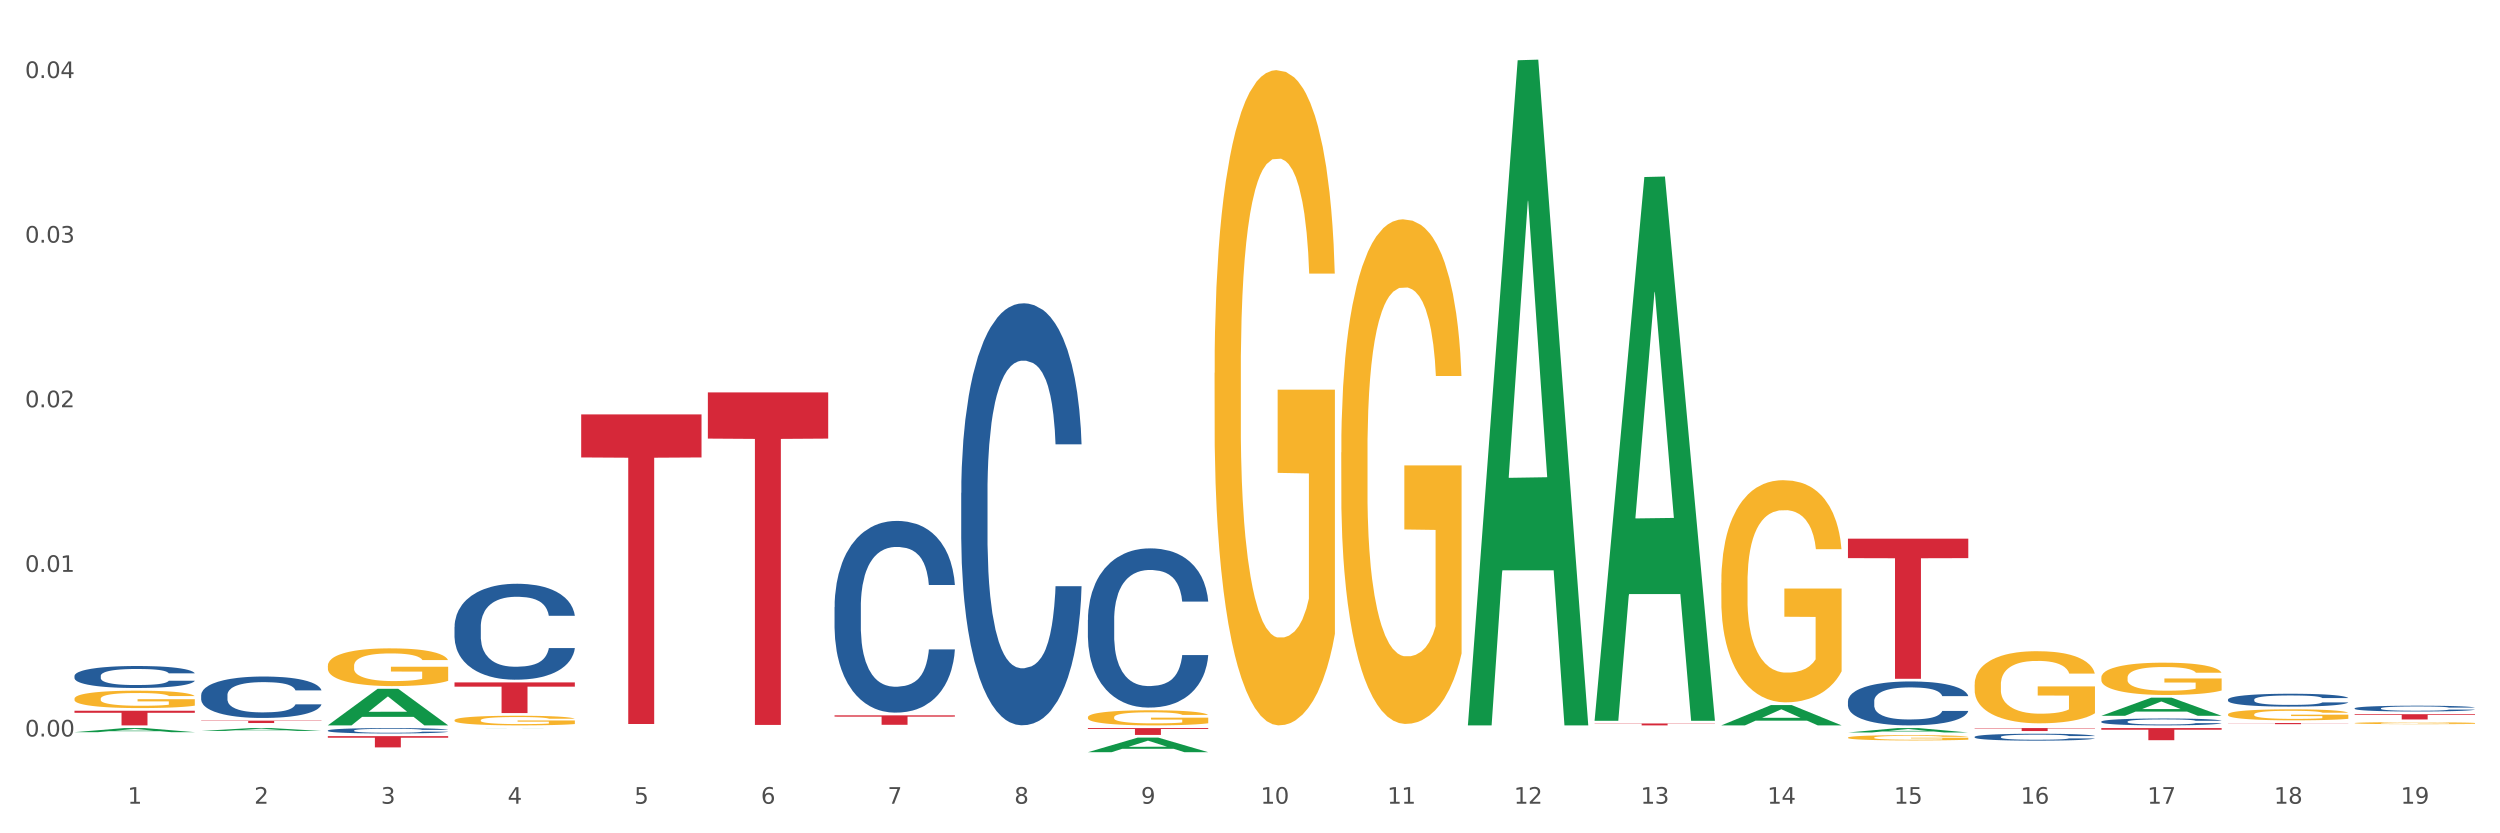 <?xml version="1.0" encoding="utf-8" standalone="no"?>
<!DOCTYPE svg PUBLIC "-//W3C//DTD SVG 1.1//EN"
  "http://www.w3.org/Graphics/SVG/1.1/DTD/svg11.dtd">
<svg xmlns:xlink="http://www.w3.org/1999/xlink" width="1080pt" height="360pt" viewBox="0 0 1080 360" xmlns="http://www.w3.org/2000/svg" version="1.1">
 <rect x="0" y="0" width="1080" height="360" fill="#333333" stroke="none"/>
 <defs>
  <style type="text/css">*{stroke-linejoin: round; stroke-linecap: butt}</style>
 </defs>
 <g id="figure_1">
  <g id="patch_1">
   <path d="M 0 360 
L 1080 360 
L 1080 0 
L 0 0 
z
" style="fill: #ffffff; stroke: #ffffff; stroke-linejoin: miter"/>
  </g>
  <g id="axes_1">
   <g id="matplotlib.axis_1">
    <g id="xtick_1">
     <g id="text_1">
      <!-- 1 -->
      <g style="fill: #4d4d4d" transform="translate(55.115 347.204) scale(0.096 -0.096)">
       <defs>
        <path id="DejaVuSans-31" d="M 794 531 
L 1825 531 
L 1825 4091 
L 703 3866 
L 703 4441 
L 1819 4666 
L 2450 4666 
L 2450 531 
L 3481 531 
L 3481 0 
L 794 0 
L 794 531 
z
" transform="scale(0.016)"/>
       </defs>
       <use xlink:href="#DejaVuSans-31"/>
      </g>
     </g>
    </g>
    <g id="xtick_2">
     <g id="text_2">
      <!-- 2 -->
      <g style="fill: #4d4d4d" transform="translate(109.839 347.204) scale(0.096 -0.096)">
       <defs>
        <path id="DejaVuSans-32" d="M 1228 531 
L 3431 531 
L 3431 0 
L 469 0 
L 469 531 
Q 828 903 1448 1529 
Q 2069 2156 2228 2338 
Q 2531 2678 2651 2914 
Q 2772 3150 2772 3378 
Q 2772 3750 2511 3984 
Q 2250 4219 1831 4219 
Q 1534 4219 1204 4116 
Q 875 4013 500 3803 
L 500 4441 
Q 881 4594 1212 4672 
Q 1544 4750 1819 4750 
Q 2544 4750 2975 4387 
Q 3406 4025 3406 3419 
Q 3406 3131 3298 2873 
Q 3191 2616 2906 2266 
Q 2828 2175 2409 1742 
Q 1991 1309 1228 531 
z
" transform="scale(0.016)"/>
       </defs>
       <use xlink:href="#DejaVuSans-32"/>
      </g>
     </g>
    </g>
    <g id="xtick_3">
     <g id="text_3">
      <!-- 3 -->
      <g style="fill: #4d4d4d" transform="translate(164.564 347.204) scale(0.096 -0.096)">
       <defs>
        <path id="DejaVuSans-33" d="M 2597 2516 
Q 3050 2419 3304 2112 
Q 3559 1806 3559 1356 
Q 3559 666 3084 287 
Q 2609 -91 1734 -91 
Q 1441 -91 1130 -33 
Q 819 25 488 141 
L 488 750 
Q 750 597 1062 519 
Q 1375 441 1716 441 
Q 2309 441 2620 675 
Q 2931 909 2931 1356 
Q 2931 1769 2642 2001 
Q 2353 2234 1838 2234 
L 1294 2234 
L 1294 2753 
L 1863 2753 
Q 2328 2753 2575 2939 
Q 2822 3125 2822 3475 
Q 2822 3834 2567 4026 
Q 2313 4219 1838 4219 
Q 1578 4219 1281 4162 
Q 984 4106 628 3988 
L 628 4550 
Q 988 4650 1302 4700 
Q 1616 4750 1894 4750 
Q 2613 4750 3031 4423 
Q 3450 4097 3450 3541 
Q 3450 3153 3228 2886 
Q 3006 2619 2597 2516 
z
" transform="scale(0.016)"/>
       </defs>
       <use xlink:href="#DejaVuSans-33"/>
      </g>
     </g>
    </g>
    <g id="xtick_4">
     <g id="text_4">
      <!-- 4 -->
      <g style="fill: #4d4d4d" transform="translate(219.288 347.204) scale(0.096 -0.096)">
       <defs>
        <path id="DejaVuSans-34" d="M 2419 4116 
L 825 1625 
L 2419 1625 
L 2419 4116 
z
M 2253 4666 
L 3047 4666 
L 3047 1625 
L 3713 1625 
L 3713 1100 
L 3047 1100 
L 3047 0 
L 2419 0 
L 2419 1100 
L 313 1100 
L 313 1709 
L 2253 4666 
z
" transform="scale(0.016)"/>
       </defs>
       <use xlink:href="#DejaVuSans-34"/>
      </g>
     </g>
    </g>
    <g id="xtick_5">
     <g id="text_5">
      <!-- 5 -->
      <g style="fill: #4d4d4d" transform="translate(274.012 347.204) scale(0.096 -0.096)">
       <defs>
        <path id="DejaVuSans-35" d="M 691 4666 
L 3169 4666 
L 3169 4134 
L 1269 4134 
L 1269 2991 
Q 1406 3038 1543 3061 
Q 1681 3084 1819 3084 
Q 2600 3084 3056 2656 
Q 3513 2228 3513 1497 
Q 3513 744 3044 326 
Q 2575 -91 1722 -91 
Q 1428 -91 1123 -41 
Q 819 9 494 109 
L 494 744 
Q 775 591 1075 516 
Q 1375 441 1709 441 
Q 2250 441 2565 725 
Q 2881 1009 2881 1497 
Q 2881 1984 2565 2268 
Q 2250 2553 1709 2553 
Q 1456 2553 1204 2497 
Q 953 2441 691 2322 
L 691 4666 
z
" transform="scale(0.016)"/>
       </defs>
       <use xlink:href="#DejaVuSans-35"/>
      </g>
     </g>
    </g>
    <g id="xtick_6">
     <g id="text_6">
      <!-- 6 -->
      <g style="fill: #4d4d4d" transform="translate(328.736 347.204) scale(0.096 -0.096)">
       <defs>
        <path id="DejaVuSans-36" d="M 2113 2584 
Q 1688 2584 1439 2293 
Q 1191 2003 1191 1497 
Q 1191 994 1439 701 
Q 1688 409 2113 409 
Q 2538 409 2786 701 
Q 3034 994 3034 1497 
Q 3034 2003 2786 2293 
Q 2538 2584 2113 2584 
z
M 3366 4563 
L 3366 3988 
Q 3128 4100 2886 4159 
Q 2644 4219 2406 4219 
Q 1781 4219 1451 3797 
Q 1122 3375 1075 2522 
Q 1259 2794 1537 2939 
Q 1816 3084 2150 3084 
Q 2853 3084 3261 2657 
Q 3669 2231 3669 1497 
Q 3669 778 3244 343 
Q 2819 -91 2113 -91 
Q 1303 -91 875 529 
Q 447 1150 447 2328 
Q 447 3434 972 4092 
Q 1497 4750 2381 4750 
Q 2619 4750 2861 4703 
Q 3103 4656 3366 4563 
z
" transform="scale(0.016)"/>
       </defs>
       <use xlink:href="#DejaVuSans-36"/>
      </g>
     </g>
    </g>
    <g id="xtick_7">
     <g id="text_7">
      <!-- 7 -->
      <g style="fill: #4d4d4d" transform="translate(383.461 347.204) scale(0.096 -0.096)">
       <defs>
        <path id="DejaVuSans-37" d="M 525 4666 
L 3525 4666 
L 3525 4397 
L 1831 0 
L 1172 0 
L 2766 4134 
L 525 4134 
L 525 4666 
z
" transform="scale(0.016)"/>
       </defs>
       <use xlink:href="#DejaVuSans-37"/>
      </g>
     </g>
    </g>
    <g id="xtick_8">
     <g id="text_8">
      <!-- 8 -->
      <g style="fill: #4d4d4d" transform="translate(438.185 347.204) scale(0.096 -0.096)">
       <defs>
        <path id="DejaVuSans-38" d="M 2034 2216 
Q 1584 2216 1326 1975 
Q 1069 1734 1069 1313 
Q 1069 891 1326 650 
Q 1584 409 2034 409 
Q 2484 409 2743 651 
Q 3003 894 3003 1313 
Q 3003 1734 2745 1975 
Q 2488 2216 2034 2216 
z
M 1403 2484 
Q 997 2584 770 2862 
Q 544 3141 544 3541 
Q 544 4100 942 4425 
Q 1341 4750 2034 4750 
Q 2731 4750 3128 4425 
Q 3525 4100 3525 3541 
Q 3525 3141 3298 2862 
Q 3072 2584 2669 2484 
Q 3125 2378 3379 2068 
Q 3634 1759 3634 1313 
Q 3634 634 3220 271 
Q 2806 -91 2034 -91 
Q 1263 -91 848 271 
Q 434 634 434 1313 
Q 434 1759 690 2068 
Q 947 2378 1403 2484 
z
M 1172 3481 
Q 1172 3119 1398 2916 
Q 1625 2713 2034 2713 
Q 2441 2713 2670 2916 
Q 2900 3119 2900 3481 
Q 2900 3844 2670 4047 
Q 2441 4250 2034 4250 
Q 1625 4250 1398 4047 
Q 1172 3844 1172 3481 
z
" transform="scale(0.016)"/>
       </defs>
       <use xlink:href="#DejaVuSans-38"/>
      </g>
     </g>
    </g>
    <g id="xtick_9">
     <g id="text_9">
      <!-- 9 -->
      <g style="fill: #4d4d4d" transform="translate(492.909 347.204) scale(0.096 -0.096)">
       <defs>
        <path id="DejaVuSans-39" d="M 703 97 
L 703 672 
Q 941 559 1184 500 
Q 1428 441 1663 441 
Q 2288 441 2617 861 
Q 2947 1281 2994 2138 
Q 2813 1869 2534 1725 
Q 2256 1581 1919 1581 
Q 1219 1581 811 2004 
Q 403 2428 403 3163 
Q 403 3881 828 4315 
Q 1253 4750 1959 4750 
Q 2769 4750 3195 4129 
Q 3622 3509 3622 2328 
Q 3622 1225 3098 567 
Q 2575 -91 1691 -91 
Q 1453 -91 1209 -44 
Q 966 3 703 97 
z
M 1959 2075 
Q 2384 2075 2632 2365 
Q 2881 2656 2881 3163 
Q 2881 3666 2632 3958 
Q 2384 4250 1959 4250 
Q 1534 4250 1286 3958 
Q 1038 3666 1038 3163 
Q 1038 2656 1286 2365 
Q 1534 2075 1959 2075 
z
" transform="scale(0.016)"/>
       </defs>
       <use xlink:href="#DejaVuSans-39"/>
      </g>
     </g>
    </g>
    <g id="xtick_10">
     <g id="text_10">
      <!-- 10 -->
      <g style="fill: #4d4d4d" transform="translate(544.58 347.204) scale(0.096 -0.096)">
       <defs>
        <path id="DejaVuSans-30" d="M 2034 4250 
Q 1547 4250 1301 3770 
Q 1056 3291 1056 2328 
Q 1056 1369 1301 889 
Q 1547 409 2034 409 
Q 2525 409 2770 889 
Q 3016 1369 3016 2328 
Q 3016 3291 2770 3770 
Q 2525 4250 2034 4250 
z
M 2034 4750 
Q 2819 4750 3233 4129 
Q 3647 3509 3647 2328 
Q 3647 1150 3233 529 
Q 2819 -91 2034 -91 
Q 1250 -91 836 529 
Q 422 1150 422 2328 
Q 422 3509 836 4129 
Q 1250 4750 2034 4750 
z
" transform="scale(0.016)"/>
       </defs>
       <use xlink:href="#DejaVuSans-31"/>
       <use xlink:href="#DejaVuSans-30" transform="translate(63.623 0)"/>
      </g>
     </g>
    </g>
    <g id="xtick_11">
     <g id="text_11">
      <!-- 11 -->
      <g style="fill: #4d4d4d" transform="translate(599.304 347.204) scale(0.096 -0.096)">
       <use xlink:href="#DejaVuSans-31"/>
       <use xlink:href="#DejaVuSans-31" transform="translate(63.623 0)"/>
      </g>
     </g>
    </g>
    <g id="xtick_12">
     <g id="text_12">
      <!-- 12 -->
      <g style="fill: #4d4d4d" transform="translate(654.028 347.204) scale(0.096 -0.096)">
       <use xlink:href="#DejaVuSans-31"/>
       <use xlink:href="#DejaVuSans-32" transform="translate(63.623 0)"/>
      </g>
     </g>
    </g>
    <g id="xtick_13">
     <g id="text_13">
      <!-- 13 -->
      <g style="fill: #4d4d4d" transform="translate(708.752 347.204) scale(0.096 -0.096)">
       <use xlink:href="#DejaVuSans-31"/>
       <use xlink:href="#DejaVuSans-33" transform="translate(63.623 0)"/>
      </g>
     </g>
    </g>
    <g id="xtick_14">
     <g id="text_14">
      <!-- 14 -->
      <g style="fill: #4d4d4d" transform="translate(763.477 347.204) scale(0.096 -0.096)">
       <use xlink:href="#DejaVuSans-31"/>
       <use xlink:href="#DejaVuSans-34" transform="translate(63.623 0)"/>
      </g>
     </g>
    </g>
    <g id="xtick_15">
     <g id="text_15">
      <!-- 15 -->
      <g style="fill: #4d4d4d" transform="translate(818.201 347.204) scale(0.096 -0.096)">
       <use xlink:href="#DejaVuSans-31"/>
       <use xlink:href="#DejaVuSans-35" transform="translate(63.623 0)"/>
      </g>
     </g>
    </g>
    <g id="xtick_16">
     <g id="text_16">
      <!-- 16 -->
      <g style="fill: #4d4d4d" transform="translate(872.925 347.204) scale(0.096 -0.096)">
       <use xlink:href="#DejaVuSans-31"/>
       <use xlink:href="#DejaVuSans-36" transform="translate(63.623 0)"/>
      </g>
     </g>
    </g>
    <g id="xtick_17">
     <g id="text_17">
      <!-- 17 -->
      <g style="fill: #4d4d4d" transform="translate(927.649 347.204) scale(0.096 -0.096)">
       <use xlink:href="#DejaVuSans-31"/>
       <use xlink:href="#DejaVuSans-37" transform="translate(63.623 0)"/>
      </g>
     </g>
    </g>
    <g id="xtick_18">
     <g id="text_18">
      <!-- 18 -->
      <g style="fill: #4d4d4d" transform="translate(982.374 347.204) scale(0.096 -0.096)">
       <use xlink:href="#DejaVuSans-31"/>
       <use xlink:href="#DejaVuSans-38" transform="translate(63.623 0)"/>
      </g>
     </g>
    </g>
    <g id="xtick_19">
     <g id="text_19">
      <!-- 19 -->
      <g style="fill: #4d4d4d" transform="translate(1037.098 347.204) scale(0.096 -0.096)">
       <use xlink:href="#DejaVuSans-31"/>
       <use xlink:href="#DejaVuSans-39" transform="translate(63.623 0)"/>
      </g>
     </g>
    </g>
    <g id="xtick_20"/>
    <g id="xtick_21"/>
    <g id="xtick_22"/>
    <g id="xtick_23"/>
    <g id="xtick_24"/>
    <g id="xtick_25"/>
    <g id="xtick_26"/>
    <g id="xtick_27"/>
    <g id="xtick_28"/>
    <g id="xtick_29"/>
    <g id="xtick_30"/>
    <g id="xtick_31"/>
    <g id="xtick_32"/>
    <g id="xtick_33"/>
    <g id="xtick_34"/>
    <g id="xtick_35"/>
    <g id="xtick_36"/>
    <g id="xtick_37"/>
   </g>
   <g id="matplotlib.axis_2">
    <g id="ytick_1">
     <g id="text_20">
      <!-- 0.00 -->
      <g style="fill: #4d4d4d" transform="translate(10.8 318.172) scale(0.096 -0.096)">
       <defs>
        <path id="DejaVuSans-2e" d="M 684 794 
L 1344 794 
L 1344 0 
L 684 0 
L 684 794 
z
" transform="scale(0.016)"/>
       </defs>
       <use xlink:href="#DejaVuSans-30"/>
       <use xlink:href="#DejaVuSans-2e" transform="translate(63.623 0)"/>
       <use xlink:href="#DejaVuSans-30" transform="translate(95.41 0)"/>
       <use xlink:href="#DejaVuSans-30" transform="translate(159.033 0)"/>
      </g>
     </g>
    </g>
    <g id="ytick_2">
     <g id="text_21">
      <!-- 0.01 -->
      <g style="fill: #4d4d4d" transform="translate(10.8 247.057) scale(0.096 -0.096)">
       <use xlink:href="#DejaVuSans-30"/>
       <use xlink:href="#DejaVuSans-2e" transform="translate(63.623 0)"/>
       <use xlink:href="#DejaVuSans-30" transform="translate(95.41 0)"/>
       <use xlink:href="#DejaVuSans-31" transform="translate(159.033 0)"/>
      </g>
     </g>
    </g>
    <g id="ytick_3">
     <g id="text_22">
      <!-- 0.02 -->
      <g style="fill: #4d4d4d" transform="translate(10.8 175.942) scale(0.096 -0.096)">
       <use xlink:href="#DejaVuSans-30"/>
       <use xlink:href="#DejaVuSans-2e" transform="translate(63.623 0)"/>
       <use xlink:href="#DejaVuSans-30" transform="translate(95.41 0)"/>
       <use xlink:href="#DejaVuSans-32" transform="translate(159.033 0)"/>
      </g>
     </g>
    </g>
    <g id="ytick_4">
     <g id="text_23">
      <!-- 0.03 -->
      <g style="fill: #4d4d4d" transform="translate(10.8 104.827) scale(0.096 -0.096)">
       <use xlink:href="#DejaVuSans-30"/>
       <use xlink:href="#DejaVuSans-2e" transform="translate(63.623 0)"/>
       <use xlink:href="#DejaVuSans-30" transform="translate(95.41 0)"/>
       <use xlink:href="#DejaVuSans-33" transform="translate(159.033 0)"/>
      </g>
     </g>
    </g>
    <g id="ytick_5">
     <g id="text_24">
      <!-- 0.04 -->
      <g style="fill: #4d4d4d" transform="translate(10.8 33.712) scale(0.096 -0.096)">
       <use xlink:href="#DejaVuSans-30"/>
       <use xlink:href="#DejaVuSans-2e" transform="translate(63.623 0)"/>
       <use xlink:href="#DejaVuSans-30" transform="translate(95.41 0)"/>
       <use xlink:href="#DejaVuSans-34" transform="translate(159.033 0)"/>
      </g>
     </g>
    </g>
    <g id="ytick_6"/>
    <g id="ytick_7"/>
    <g id="ytick_8"/>
    <g id="ytick_9"/>
   </g>
   <g id="PolyCollection_1">
    <path d="M 524.693 161.103 
L 524.755 160.845 
L 524.755 151.538 
L 524.878 143.524 
L 525.491 124.136 
L 526.412 108.108 
L 527.087 99.577 
L 527.762 92.597 
L 528.56 85.617 
L 529.542 78.378 
L 531.322 67.779 
L 532.427 62.35 
L 533.778 56.663 
L 536.233 48.39 
L 538.013 43.737 
L 539.854 39.859 
L 542.862 35.206 
L 544.826 33.138 
L 546.913 31.587 
L 549.429 30.553 
L 551.332 30.294 
L 555.506 31.07 
L 559.066 33.397 
L 560.784 35.206 
L 562.994 38.308 
L 564.16 40.376 
L 566.063 44.513 
L 568.027 49.942 
L 569.377 54.595 
L 571.403 63.384 
L 572.937 72.174 
L 574.349 83.032 
L 575.086 90.529 
L 575.638 97.508 
L 576.129 105.522 
L 576.62 118.19 
L 565.572 118.19 
L 565.142 109.142 
L 564.467 100.611 
L 563.485 92.338 
L 562.626 87.168 
L 561.153 80.705 
L 559.802 76.569 
L 558.391 73.466 
L 556.672 70.881 
L 555.322 69.589 
L 553.419 68.555 
L 549.675 68.813 
L 547.158 70.881 
L 545.44 73.466 
L 544.335 75.793 
L 543.353 78.378 
L 542.248 81.998 
L 540.959 87.426 
L 540.038 92.338 
L 539.118 98.543 
L 538.381 104.747 
L 537.706 111.985 
L 537.153 119.741 
L 536.724 127.755 
L 536.355 137.578 
L 536.049 153.865 
L 536.049 189.282 
L 536.171 197.296 
L 536.478 207.895 
L 536.847 215.909 
L 537.46 225.474 
L 538.013 231.937 
L 539.056 241.243 
L 540.222 248.999 
L 541.143 253.911 
L 542.064 258.047 
L 543.66 263.734 
L 545.44 268.388 
L 546.974 271.231 
L 549.061 273.816 
L 550.473 274.85 
L 551.7 275.367 
L 554.708 275.367 
L 556.856 274.592 
L 559.25 272.782 
L 561.091 270.456 
L 562.626 267.612 
L 564.344 262.959 
L 565.449 258.564 
L 565.449 204.534 
L 551.946 204.276 
L 551.946 168.342 
L 576.682 168.342 
L 576.682 273.816 
L 575.638 279.245 
L 574.472 284.157 
L 573.244 288.552 
L 571.403 293.981 
L 569.193 299.151 
L 567.229 302.77 
L 565.142 305.872 
L 562.687 308.716 
L 559.495 311.301 
L 557.531 312.335 
L 555.076 313.111 
L 552.191 313.369 
L 549.675 312.852 
L 547.22 311.56 
L 544.642 309.233 
L 542.125 305.872 
L 540.222 302.512 
L 538.32 298.375 
L 536.294 292.947 
L 534.698 287.776 
L 533.471 283.123 
L 532.12 277.177 
L 530.647 269.422 
L 529.542 262.442 
L 528.56 255.203 
L 527.517 245.897 
L 526.78 237.883 
L 526.044 227.801 
L 525.614 220.304 
L 525.123 208.67 
L 524.755 192.384 
L 524.693 161.103 
z
" clip-path="url(#p05426f7006)" style="fill: #f7b32b"/>
    <path d="M 579.418 195.479 
L 579.479 195.28 
L 579.479 188.112 
L 579.602 181.94 
L 580.216 167.008 
L 581.136 154.664 
L 581.812 148.094 
L 582.487 142.718 
L 583.285 137.342 
L 584.267 131.768 
L 586.047 123.605 
L 587.152 119.424 
L 588.502 115.044 
L 590.957 108.673 
L 592.737 105.089 
L 594.578 102.102 
L 597.586 98.519 
L 599.55 96.926 
L 601.637 95.731 
L 604.154 94.935 
L 606.056 94.736 
L 610.23 95.333 
L 613.79 97.125 
L 615.509 98.519 
L 617.718 100.908 
L 618.884 102.501 
L 620.787 105.686 
L 622.751 109.867 
L 624.102 113.451 
L 626.127 120.22 
L 627.662 126.989 
L 629.073 135.352 
L 629.81 141.125 
L 630.362 146.501 
L 630.853 152.673 
L 631.344 162.429 
L 620.296 162.429 
L 619.867 155.46 
L 619.191 148.89 
L 618.209 142.519 
L 617.35 138.537 
L 615.877 133.56 
L 614.527 130.374 
L 613.115 127.985 
L 611.396 125.994 
L 610.046 124.998 
L 608.143 124.202 
L 604.399 124.401 
L 601.882 125.994 
L 600.164 127.985 
L 599.059 129.777 
L 598.077 131.768 
L 596.972 134.555 
L 595.683 138.736 
L 594.763 142.519 
L 593.842 147.297 
L 593.105 152.076 
L 592.43 157.65 
L 591.878 163.623 
L 591.448 169.795 
L 591.08 177.361 
L 590.773 189.904 
L 590.773 217.18 
L 590.896 223.352 
L 591.203 231.515 
L 591.571 237.687 
L 592.185 245.054 
L 592.737 250.031 
L 593.78 257.199 
L 594.947 263.172 
L 595.867 266.954 
L 596.788 270.14 
L 598.384 274.52 
L 600.164 278.104 
L 601.698 280.294 
L 603.785 282.285 
L 605.197 283.081 
L 606.425 283.479 
L 609.432 283.479 
L 611.58 282.882 
L 613.974 281.489 
L 615.816 279.697 
L 617.35 277.507 
L 619.069 273.923 
L 620.173 270.538 
L 620.173 228.927 
L 606.67 228.728 
L 606.67 201.053 
L 631.406 201.053 
L 631.406 282.285 
L 630.362 286.466 
L 629.196 290.249 
L 627.969 293.633 
L 626.127 297.814 
L 623.918 301.796 
L 621.953 304.584 
L 619.867 306.973 
L 617.411 309.163 
L 614.22 311.154 
L 612.256 311.95 
L 609.8 312.548 
L 606.916 312.747 
L 604.399 312.349 
L 601.944 311.353 
L 599.366 309.561 
L 596.849 306.973 
L 594.947 304.385 
L 593.044 301.199 
L 591.018 297.018 
L 589.423 293.036 
L 588.195 289.452 
L 586.845 284.873 
L 585.372 278.9 
L 584.267 273.525 
L 583.285 267.95 
L 582.241 260.782 
L 581.505 254.61 
L 580.768 246.846 
L 580.338 241.072 
L 579.847 232.113 
L 579.479 219.569 
L 579.418 195.479 
z
" clip-path="url(#p05426f7006)" style="fill: #f7b32b"/>
    <path d="M 743.591 251.791 
L 743.652 251.703 
L 743.652 248.548 
L 743.775 245.83 
L 744.388 239.256 
L 745.309 233.821 
L 745.984 230.929 
L 746.66 228.562 
L 747.457 226.195 
L 748.44 223.741 
L 750.22 220.147 
L 751.324 218.306 
L 752.675 216.378 
L 755.13 213.573 
L 756.91 211.995 
L 758.751 210.68 
L 761.759 209.102 
L 763.723 208.401 
L 765.81 207.875 
L 768.326 207.524 
L 770.229 207.437 
L 774.403 207.7 
L 777.963 208.489 
L 779.681 209.102 
L 781.891 210.154 
L 783.057 210.855 
L 784.96 212.258 
L 786.924 214.099 
L 788.275 215.677 
L 790.3 218.657 
L 791.835 221.637 
L 793.246 225.319 
L 793.983 227.861 
L 794.535 230.227 
L 795.026 232.945 
L 795.517 237.24 
L 784.469 237.24 
L 784.039 234.172 
L 783.364 231.279 
L 782.382 228.474 
L 781.523 226.721 
L 780.05 224.53 
L 778.699 223.127 
L 777.288 222.075 
L 775.569 221.199 
L 774.219 220.761 
L 772.316 220.41 
L 768.572 220.498 
L 766.055 221.199 
L 764.337 222.075 
L 763.232 222.864 
L 762.25 223.741 
L 761.145 224.968 
L 759.856 226.809 
L 758.935 228.474 
L 758.015 230.578 
L 757.278 232.682 
L 756.603 235.136 
L 756.051 237.766 
L 755.621 240.483 
L 755.253 243.814 
L 754.946 249.336 
L 754.946 261.345 
L 755.068 264.063 
L 755.375 267.657 
L 755.744 270.374 
L 756.357 273.617 
L 756.91 275.809 
L 757.953 278.964 
L 759.119 281.594 
L 760.04 283.259 
L 760.961 284.662 
L 762.557 286.59 
L 764.337 288.168 
L 765.871 289.132 
L 767.958 290.009 
L 769.37 290.36 
L 770.597 290.535 
L 773.605 290.535 
L 775.753 290.272 
L 778.147 289.658 
L 779.988 288.869 
L 781.523 287.905 
L 783.241 286.327 
L 784.346 284.837 
L 784.346 266.517 
L 770.843 266.429 
L 770.843 254.245 
L 795.579 254.245 
L 795.579 290.009 
L 794.535 291.85 
L 793.369 293.515 
L 792.141 295.005 
L 790.3 296.846 
L 788.09 298.599 
L 786.126 299.826 
L 784.039 300.878 
L 781.584 301.843 
L 778.392 302.719 
L 776.428 303.07 
L 773.973 303.333 
L 771.088 303.42 
L 768.572 303.245 
L 766.117 302.807 
L 763.539 302.018 
L 761.022 300.878 
L 759.119 299.739 
L 757.217 298.336 
L 755.191 296.495 
L 753.595 294.742 
L 752.368 293.165 
L 751.017 291.148 
L 749.544 288.519 
L 748.44 286.152 
L 747.457 283.698 
L 746.414 280.542 
L 745.677 277.825 
L 744.941 274.406 
L 744.511 271.864 
L 744.02 267.92 
L 743.652 262.397 
L 743.591 251.791 
z
" clip-path="url(#p05426f7006)" style="fill: #f7b32b"/>
    <path d="M 798.315 318.644 
L 798.376 318.642 
L 798.376 318.567 
L 798.499 318.503 
L 799.113 318.347 
L 800.033 318.218 
L 800.709 318.15 
L 801.384 318.093 
L 802.182 318.037 
L 803.164 317.979 
L 804.944 317.894 
L 806.049 317.85 
L 807.399 317.804 
L 809.854 317.738 
L 811.634 317.7 
L 813.475 317.669 
L 816.483 317.632 
L 818.447 317.615 
L 820.534 317.603 
L 823.051 317.594 
L 824.953 317.592 
L 829.127 317.599 
L 832.687 317.617 
L 834.406 317.632 
L 836.615 317.657 
L 837.782 317.673 
L 839.684 317.707 
L 841.648 317.75 
L 842.999 317.788 
L 845.024 317.858 
L 846.559 317.929 
L 847.97 318.016 
L 848.707 318.077 
L 849.259 318.133 
L 849.75 318.197 
L 850.242 318.299 
L 839.193 318.299 
L 838.764 318.226 
L 838.088 318.158 
L 837.106 318.091 
L 836.247 318.05 
L 834.774 317.998 
L 833.424 317.965 
L 832.012 317.94 
L 830.293 317.919 
L 828.943 317.908 
L 827.04 317.9 
L 823.296 317.902 
L 820.78 317.919 
L 819.061 317.94 
L 817.956 317.958 
L 816.974 317.979 
L 815.869 318.008 
L 814.58 318.052 
L 813.66 318.091 
L 812.739 318.141 
L 812.002 318.191 
L 811.327 318.249 
L 810.775 318.312 
L 810.345 318.376 
L 809.977 318.455 
L 809.67 318.586 
L 809.67 318.871 
L 809.793 318.935 
L 810.1 319.021 
L 810.468 319.085 
L 811.082 319.162 
L 811.634 319.214 
L 812.678 319.289 
L 813.844 319.351 
L 814.764 319.391 
L 815.685 319.424 
L 817.281 319.47 
L 819.061 319.507 
L 820.595 319.53 
L 822.682 319.551 
L 824.094 319.559 
L 825.322 319.563 
L 828.329 319.563 
L 830.477 319.557 
L 832.871 319.542 
L 834.713 319.524 
L 836.247 319.501 
L 837.966 319.463 
L 839.071 319.428 
L 839.071 318.994 
L 825.567 318.991 
L 825.567 318.702 
L 850.303 318.702 
L 850.303 319.551 
L 849.259 319.594 
L 848.093 319.634 
L 846.866 319.669 
L 845.024 319.713 
L 842.815 319.754 
L 840.851 319.783 
L 838.764 319.808 
L 836.308 319.831 
L 833.117 319.852 
L 831.153 319.86 
L 828.697 319.867 
L 825.813 319.869 
L 823.296 319.865 
L 820.841 319.854 
L 818.263 319.835 
L 815.746 319.808 
L 813.844 319.781 
L 811.941 319.748 
L 809.915 319.704 
L 808.32 319.663 
L 807.092 319.625 
L 805.742 319.578 
L 804.269 319.515 
L 803.164 319.459 
L 802.182 319.401 
L 801.138 319.326 
L 800.402 319.262 
L 799.665 319.181 
L 799.236 319.12 
L 798.744 319.027 
L 798.376 318.896 
L 798.315 318.644 
z
" clip-path="url(#p05426f7006)" style="fill: #f7b32b"/>
    <path d="M 853.039 295.716 
L 853.1 295.688 
L 853.1 294.663 
L 853.223 293.781 
L 853.837 291.646 
L 854.758 289.882 
L 855.433 288.943 
L 856.108 288.174 
L 856.906 287.406 
L 857.888 286.609 
L 859.668 285.442 
L 860.773 284.844 
L 862.123 284.218 
L 864.578 283.308 
L 866.358 282.795 
L 868.2 282.368 
L 871.207 281.856 
L 873.171 281.628 
L 875.258 281.458 
L 877.775 281.344 
L 879.678 281.315 
L 883.851 281.401 
L 887.411 281.657 
L 889.13 281.856 
L 891.34 282.198 
L 892.506 282.425 
L 894.409 282.881 
L 896.373 283.478 
L 897.723 283.991 
L 899.749 284.958 
L 901.283 285.926 
L 902.695 287.121 
L 903.431 287.947 
L 903.984 288.715 
L 904.475 289.597 
L 904.966 290.992 
L 893.918 290.992 
L 893.488 289.996 
L 892.813 289.057 
L 891.831 288.146 
L 890.971 287.577 
L 889.498 286.865 
L 888.148 286.41 
L 886.736 286.068 
L 885.018 285.784 
L 883.667 285.641 
L 881.765 285.527 
L 878.02 285.556 
L 875.504 285.784 
L 873.785 286.068 
L 872.68 286.324 
L 871.698 286.609 
L 870.594 287.007 
L 869.305 287.605 
L 868.384 288.146 
L 867.463 288.829 
L 866.727 289.512 
L 866.051 290.309 
L 865.499 291.163 
L 865.069 292.045 
L 864.701 293.126 
L 864.394 294.919 
L 864.394 298.818 
L 864.517 299.701 
L 864.824 300.868 
L 865.192 301.75 
L 865.806 302.803 
L 866.358 303.514 
L 867.402 304.539 
L 868.568 305.393 
L 869.489 305.934 
L 870.409 306.389 
L 872.005 307.015 
L 873.785 307.527 
L 875.32 307.84 
L 877.407 308.125 
L 878.818 308.239 
L 880.046 308.296 
L 883.053 308.296 
L 885.202 308.21 
L 887.596 308.011 
L 889.437 307.755 
L 890.971 307.442 
L 892.69 306.93 
L 893.795 306.446 
L 893.795 300.498 
L 880.291 300.469 
L 880.291 296.513 
L 905.027 296.513 
L 905.027 308.125 
L 903.984 308.723 
L 902.818 309.263 
L 901.59 309.747 
L 899.749 310.345 
L 897.539 310.914 
L 895.575 311.313 
L 893.488 311.654 
L 891.033 311.967 
L 887.841 312.252 
L 885.877 312.366 
L 883.422 312.451 
L 880.537 312.479 
L 878.02 312.423 
L 875.565 312.28 
L 872.987 312.024 
L 870.471 311.654 
L 868.568 311.284 
L 866.665 310.829 
L 864.64 310.231 
L 863.044 309.662 
L 861.816 309.15 
L 860.466 308.495 
L 858.993 307.641 
L 857.888 306.873 
L 856.906 306.076 
L 855.863 305.051 
L 855.126 304.169 
L 854.389 303.059 
L 853.96 302.234 
L 853.469 300.953 
L 853.1 299.16 
L 853.039 295.716 
z
" clip-path="url(#p05426f7006)" style="fill: #f7b32b"/>
    <path d="M 907.763 292.727 
L 907.825 292.714 
L 907.825 292.255 
L 907.948 291.86 
L 908.561 290.903 
L 909.482 290.112 
L 910.157 289.691 
L 910.832 289.346 
L 911.63 289.002 
L 912.612 288.645 
L 914.392 288.122 
L 915.497 287.854 
L 916.847 287.573 
L 919.303 287.165 
L 921.083 286.935 
L 922.924 286.744 
L 925.932 286.514 
L 927.896 286.412 
L 929.983 286.335 
L 932.499 286.284 
L 934.402 286.272 
L 938.576 286.31 
L 942.136 286.425 
L 943.854 286.514 
L 946.064 286.667 
L 947.23 286.769 
L 949.133 286.973 
L 951.097 287.241 
L 952.447 287.471 
L 954.473 287.905 
L 956.007 288.338 
L 957.419 288.874 
L 958.156 289.244 
L 958.708 289.589 
L 959.199 289.984 
L 959.69 290.609 
L 948.642 290.609 
L 948.212 290.163 
L 947.537 289.742 
L 946.555 289.334 
L 945.696 289.078 
L 944.223 288.759 
L 942.872 288.555 
L 941.46 288.402 
L 939.742 288.275 
L 938.392 288.211 
L 936.489 288.16 
L 932.745 288.173 
L 930.228 288.275 
L 928.51 288.402 
L 927.405 288.517 
L 926.423 288.645 
L 925.318 288.823 
L 924.029 289.091 
L 923.108 289.334 
L 922.187 289.64 
L 921.451 289.946 
L 920.776 290.303 
L 920.223 290.686 
L 919.794 291.081 
L 919.425 291.566 
L 919.119 292.37 
L 919.119 294.118 
L 919.241 294.513 
L 919.548 295.036 
L 919.916 295.432 
L 920.53 295.904 
L 921.083 296.223 
L 922.126 296.682 
L 923.292 297.065 
L 924.213 297.307 
L 925.134 297.512 
L 926.73 297.792 
L 928.51 298.022 
L 930.044 298.162 
L 932.131 298.29 
L 933.543 298.341 
L 934.77 298.366 
L 937.778 298.366 
L 939.926 298.328 
L 942.32 298.239 
L 944.161 298.124 
L 945.696 297.984 
L 947.414 297.754 
L 948.519 297.537 
L 948.519 294.871 
L 935.016 294.858 
L 935.016 293.084 
L 959.751 293.084 
L 959.751 298.29 
L 958.708 298.558 
L 957.542 298.8 
L 956.314 299.017 
L 954.473 299.285 
L 952.263 299.54 
L 950.299 299.719 
L 948.212 299.872 
L 945.757 300.012 
L 942.565 300.14 
L 940.601 300.191 
L 938.146 300.229 
L 935.261 300.242 
L 932.745 300.216 
L 930.29 300.152 
L 927.712 300.038 
L 925.195 299.872 
L 923.292 299.706 
L 921.39 299.502 
L 919.364 299.234 
L 917.768 298.979 
L 916.541 298.749 
L 915.19 298.456 
L 913.717 298.073 
L 912.612 297.728 
L 911.63 297.371 
L 910.587 296.912 
L 909.85 296.516 
L 909.114 296.019 
L 908.684 295.649 
L 908.193 295.075 
L 907.825 294.271 
L 907.763 292.727 
z
" clip-path="url(#p05426f7006)" style="fill: #f7b32b"/>
    <path d="M 962.488 308.626 
L 962.549 308.621 
L 962.549 308.464 
L 962.672 308.329 
L 963.286 308.003 
L 964.206 307.733 
L 964.881 307.589 
L 965.557 307.471 
L 966.355 307.354 
L 967.337 307.232 
L 969.117 307.053 
L 970.221 306.962 
L 971.572 306.866 
L 974.027 306.727 
L 975.807 306.648 
L 977.648 306.583 
L 980.656 306.505 
L 982.62 306.47 
L 984.707 306.444 
L 987.223 306.426 
L 989.126 306.422 
L 993.3 306.435 
L 996.86 306.474 
L 998.579 306.505 
L 1000.788 306.557 
L 1001.954 306.592 
L 1003.857 306.661 
L 1005.821 306.753 
L 1007.172 306.831 
L 1009.197 306.979 
L 1010.732 307.127 
L 1012.143 307.31 
L 1012.88 307.437 
L 1013.432 307.554 
L 1013.923 307.689 
L 1014.414 307.903 
L 1003.366 307.903 
L 1002.936 307.75 
L 1002.261 307.606 
L 1001.279 307.467 
L 1000.42 307.38 
L 998.947 307.271 
L 997.596 307.201 
L 996.185 307.149 
L 994.466 307.106 
L 993.116 307.084 
L 991.213 307.066 
L 987.469 307.071 
L 984.952 307.106 
L 983.234 307.149 
L 982.129 307.188 
L 981.147 307.232 
L 980.042 307.293 
L 978.753 307.384 
L 977.832 307.467 
L 976.912 307.572 
L 976.175 307.676 
L 975.5 307.798 
L 974.948 307.929 
L 974.518 308.064 
L 974.15 308.229 
L 973.843 308.504 
L 973.843 309.1 
L 973.966 309.235 
L 974.272 309.414 
L 974.641 309.549 
L 975.255 309.71 
L 975.807 309.819 
L 976.85 309.976 
L 978.017 310.106 
L 978.937 310.189 
L 979.858 310.259 
L 981.454 310.355 
L 983.234 310.433 
L 984.768 310.481 
L 986.855 310.525 
L 988.267 310.542 
L 989.494 310.551 
L 992.502 310.551 
L 994.65 310.538 
L 997.044 310.507 
L 998.885 310.468 
L 1000.42 310.42 
L 1002.139 310.342 
L 1003.243 310.268 
L 1003.243 309.357 
L 989.74 309.353 
L 989.74 308.748 
L 1014.476 308.748 
L 1014.476 310.525 
L 1013.432 310.616 
L 1012.266 310.699 
L 1011.038 310.773 
L 1009.197 310.864 
L 1006.987 310.951 
L 1005.023 311.012 
L 1002.936 311.065 
L 1000.481 311.113 
L 997.29 311.156 
L 995.325 311.173 
L 992.87 311.187 
L 989.985 311.191 
L 987.469 311.182 
L 985.014 311.16 
L 982.436 311.121 
L 979.919 311.065 
L 978.017 311.008 
L 976.114 310.938 
L 974.088 310.847 
L 972.492 310.76 
L 971.265 310.681 
L 969.915 310.581 
L 968.441 310.451 
L 967.337 310.333 
L 966.355 310.211 
L 965.311 310.054 
L 964.575 309.919 
L 963.838 309.749 
L 963.408 309.623 
L 962.917 309.427 
L 962.549 309.153 
L 962.488 308.626 
z
" clip-path="url(#p05426f7006)" style="fill: #f7b32b"/>
    <path d="M 1017.212 312.373 
L 1017.273 312.372 
L 1017.273 312.343 
L 1017.396 312.318 
L 1018.01 312.257 
L 1018.931 312.207 
L 1019.606 312.181 
L 1020.281 312.159 
L 1021.079 312.137 
L 1022.061 312.114 
L 1023.841 312.081 
L 1024.946 312.064 
L 1026.296 312.046 
L 1028.751 312.02 
L 1030.531 312.006 
L 1032.373 311.993 
L 1035.38 311.979 
L 1037.344 311.972 
L 1039.431 311.968 
L 1041.948 311.964 
L 1043.85 311.964 
L 1048.024 311.966 
L 1051.584 311.973 
L 1053.303 311.979 
L 1055.512 311.989 
L 1056.679 311.995 
L 1058.581 312.008 
L 1060.546 312.025 
L 1061.896 312.04 
L 1063.921 312.067 
L 1065.456 312.095 
L 1066.868 312.129 
L 1067.604 312.152 
L 1068.157 312.174 
L 1068.648 312.199 
L 1069.139 312.239 
L 1058.09 312.239 
L 1057.661 312.211 
L 1056.986 312.184 
L 1056.004 312.158 
L 1055.144 312.142 
L 1053.671 312.121 
L 1052.321 312.108 
L 1050.909 312.099 
L 1049.19 312.091 
L 1047.84 312.087 
L 1045.937 312.083 
L 1042.193 312.084 
L 1039.677 312.091 
L 1037.958 312.099 
L 1036.853 312.106 
L 1035.871 312.114 
L 1034.766 312.125 
L 1033.477 312.142 
L 1032.557 312.158 
L 1031.636 312.177 
L 1030.899 312.197 
L 1030.224 312.219 
L 1029.672 312.244 
L 1029.242 312.269 
L 1028.874 312.3 
L 1028.567 312.351 
L 1028.567 312.462 
L 1028.69 312.487 
L 1028.997 312.52 
L 1029.365 312.545 
L 1029.979 312.575 
L 1030.531 312.595 
L 1031.575 312.624 
L 1032.741 312.649 
L 1033.662 312.664 
L 1034.582 312.677 
L 1036.178 312.695 
L 1037.958 312.709 
L 1039.493 312.718 
L 1041.579 312.726 
L 1042.991 312.73 
L 1044.219 312.731 
L 1047.226 312.731 
L 1049.375 312.729 
L 1051.768 312.723 
L 1053.61 312.716 
L 1055.144 312.707 
L 1056.863 312.692 
L 1057.968 312.679 
L 1057.968 312.509 
L 1044.464 312.509 
L 1044.464 312.396 
L 1069.2 312.396 
L 1069.2 312.726 
L 1068.157 312.743 
L 1066.99 312.759 
L 1065.763 312.773 
L 1063.921 312.79 
L 1061.712 312.806 
L 1059.748 312.817 
L 1057.661 312.827 
L 1055.206 312.836 
L 1052.014 312.844 
L 1050.05 312.847 
L 1047.595 312.85 
L 1044.71 312.85 
L 1042.193 312.849 
L 1039.738 312.845 
L 1037.16 312.837 
L 1034.644 312.827 
L 1032.741 312.816 
L 1030.838 312.803 
L 1028.813 312.786 
L 1027.217 312.77 
L 1025.989 312.756 
L 1024.639 312.737 
L 1023.166 312.713 
L 1022.061 312.691 
L 1021.079 312.668 
L 1020.035 312.639 
L 1019.299 312.614 
L 1018.562 312.582 
L 1018.133 312.559 
L 1017.642 312.522 
L 1017.273 312.471 
L 1017.212 312.373 
z
" clip-path="url(#p05426f7006)" style="fill: #f7b32b"/>
    <path d="M 962.488 302.198 
L 962.549 302.193 
L 962.549 302.051 
L 962.733 301.857 
L 963.409 301.501 
L 964.27 301.231 
L 965.745 300.916 
L 966.543 300.783 
L 967.588 300.636 
L 969.739 300.397 
L 972.197 300.193 
L 973.918 300.081 
L 975.208 300.01 
L 978.096 299.883 
L 979.756 299.827 
L 981.476 299.781 
L 982.951 299.75 
L 985.409 299.715 
L 987.376 299.699 
L 989.649 299.694 
L 991.554 299.699 
L 994.074 299.72 
L 997.761 299.781 
L 999.174 299.816 
L 1001.079 299.878 
L 1003.046 299.959 
L 1004.643 300.04 
L 1006.487 300.157 
L 1008.392 300.31 
L 1010.236 300.503 
L 1011.526 300.682 
L 1012.571 300.87 
L 1013.492 301.099 
L 1014.168 301.348 
L 1014.476 301.557 
L 1003.23 301.557 
L 1002.923 301.369 
L 1002.308 301.165 
L 1001.694 301.028 
L 1001.018 300.916 
L 999.973 300.788 
L 999.051 300.707 
L 997.515 300.61 
L 996.102 300.549 
L 994.934 300.514 
L 993.521 300.483 
L 990.51 300.453 
L 988.359 300.453 
L 987.007 300.463 
L 985.348 300.488 
L 983.934 300.524 
L 982.275 300.585 
L 980.985 300.651 
L 979.694 300.738 
L 978.957 300.799 
L 977.851 300.911 
L 977.113 301.002 
L 976.13 301.16 
L 975.577 301.272 
L 974.594 301.562 
L 974.163 301.776 
L 973.979 301.923 
L 973.856 302.086 
L 973.856 302.88 
L 974.225 303.236 
L 974.532 303.389 
L 975.024 303.562 
L 975.946 303.786 
L 977.298 304.005 
L 978.711 304.162 
L 979.878 304.259 
L 980.985 304.33 
L 982.091 304.386 
L 983.443 304.437 
L 984.549 304.468 
L 986.208 304.498 
L 988.174 304.514 
L 989.711 304.514 
L 992.845 304.488 
L 994.258 304.463 
L 995.61 304.427 
L 997.085 304.371 
L 998.253 304.31 
L 998.928 304.264 
L 1000.035 304.168 
L 1000.895 304.066 
L 1001.632 303.949 
L 1002.124 303.847 
L 1002.677 303.694 
L 1003.107 303.521 
L 1003.23 303.43 
L 1014.476 303.43 
L 1014.23 303.613 
L 1013.8 303.791 
L 1012.939 304.03 
L 1012.263 304.168 
L 1011.219 304.335 
L 1010.113 304.478 
L 1008.576 304.636 
L 1007.163 304.753 
L 1005.688 304.855 
L 1004.09 304.946 
L 1001.202 305.073 
L 1000.158 305.109 
L 997.945 305.17 
L 996.225 305.206 
L 993.705 305.241 
L 991.124 305.262 
L 988.42 305.267 
L 986.024 305.257 
L 983.381 305.226 
L 981.722 305.195 
L 979.878 305.15 
L 977.728 305.078 
L 975.7 304.992 
L 973.795 304.89 
L 972.013 304.773 
L 970.353 304.641 
L 968.203 304.422 
L 966.605 304.208 
L 965.437 304.01 
L 964.638 303.842 
L 963.84 303.628 
L 963.409 303.481 
L 962.733 303.124 
L 962.488 302.794 
L 962.488 302.198 
z
" clip-path="url(#p05426f7006)" style="fill: #255c99"/>
    <path d="M 1017.212 305.985 
L 1017.273 305.983 
L 1017.273 305.919 
L 1017.458 305.832 
L 1018.134 305.671 
L 1018.994 305.55 
L 1020.469 305.408 
L 1021.268 305.348 
L 1022.312 305.282 
L 1024.463 305.174 
L 1026.921 305.082 
L 1028.642 305.032 
L 1029.932 305 
L 1032.821 304.943 
L 1034.48 304.917 
L 1036.2 304.897 
L 1037.675 304.883 
L 1040.133 304.867 
L 1042.1 304.86 
L 1044.374 304.858 
L 1046.279 304.86 
L 1048.798 304.869 
L 1052.485 304.897 
L 1053.899 304.913 
L 1055.804 304.94 
L 1057.77 304.977 
L 1059.368 305.014 
L 1061.211 305.066 
L 1063.116 305.135 
L 1064.96 305.222 
L 1066.25 305.302 
L 1067.295 305.387 
L 1068.217 305.49 
L 1068.893 305.603 
L 1069.2 305.696 
L 1057.954 305.696 
L 1057.647 305.612 
L 1057.033 305.52 
L 1056.418 305.458 
L 1055.742 305.408 
L 1054.697 305.35 
L 1053.776 305.314 
L 1052.239 305.27 
L 1050.826 305.243 
L 1049.658 305.227 
L 1048.245 305.213 
L 1045.234 305.199 
L 1043.083 305.199 
L 1041.731 305.204 
L 1040.072 305.215 
L 1038.659 305.231 
L 1036.999 305.259 
L 1035.709 305.289 
L 1034.418 305.328 
L 1033.681 305.355 
L 1032.575 305.405 
L 1031.837 305.447 
L 1030.854 305.518 
L 1030.301 305.568 
L 1029.318 305.699 
L 1028.888 305.795 
L 1028.703 305.861 
L 1028.58 305.935 
L 1028.58 306.292 
L 1028.949 306.453 
L 1029.256 306.521 
L 1029.748 306.599 
L 1030.67 306.7 
L 1032.022 306.799 
L 1033.435 306.87 
L 1034.603 306.913 
L 1035.709 306.945 
L 1036.815 306.971 
L 1038.167 306.993 
L 1039.273 307.007 
L 1040.932 307.021 
L 1042.899 307.028 
L 1044.435 307.028 
L 1047.569 307.016 
L 1048.982 307.005 
L 1050.334 306.989 
L 1051.809 306.964 
L 1052.977 306.936 
L 1053.653 306.916 
L 1054.759 306.872 
L 1055.619 306.826 
L 1056.357 306.773 
L 1056.848 306.728 
L 1057.401 306.659 
L 1057.831 306.581 
L 1057.954 306.54 
L 1069.2 306.54 
L 1068.954 306.622 
L 1068.524 306.702 
L 1067.664 306.81 
L 1066.988 306.872 
L 1065.943 306.948 
L 1064.837 307.012 
L 1063.301 307.083 
L 1061.887 307.136 
L 1060.412 307.181 
L 1058.815 307.223 
L 1055.926 307.28 
L 1054.882 307.296 
L 1052.67 307.323 
L 1050.949 307.339 
L 1048.429 307.356 
L 1045.848 307.365 
L 1043.145 307.367 
L 1040.748 307.362 
L 1038.105 307.349 
L 1036.446 307.335 
L 1034.603 307.314 
L 1032.452 307.282 
L 1030.424 307.243 
L 1028.519 307.197 
L 1026.737 307.145 
L 1025.078 307.085 
L 1022.927 306.987 
L 1021.329 306.89 
L 1020.162 306.801 
L 1019.363 306.725 
L 1018.564 306.629 
L 1018.134 306.563 
L 1017.458 306.402 
L 1017.212 306.253 
L 1017.212 305.985 
z
" clip-path="url(#p05426f7006)" style="fill: #255c99"/>
    <path d="M 141.624 315.573 
L 141.685 315.571 
L 141.685 315.512 
L 141.869 315.431 
L 142.545 315.281 
L 143.406 315.168 
L 144.88 315.036 
L 145.679 314.981 
L 146.724 314.919 
L 148.875 314.819 
L 151.333 314.733 
L 153.054 314.686 
L 154.344 314.657 
L 157.232 314.603 
L 158.891 314.58 
L 160.612 314.561 
L 162.087 314.548 
L 164.545 314.533 
L 166.511 314.527 
L 168.785 314.524 
L 170.69 314.527 
L 173.21 314.535 
L 176.897 314.561 
L 178.31 314.576 
L 180.215 314.601 
L 182.182 314.635 
L 183.779 314.669 
L 185.623 314.718 
L 187.528 314.782 
L 189.371 314.863 
L 190.662 314.938 
L 191.707 315.017 
L 192.628 315.113 
L 193.304 315.217 
L 193.612 315.305 
L 182.366 315.305 
L 182.059 315.226 
L 181.444 315.141 
L 180.83 315.083 
L 180.154 315.036 
L 179.109 314.983 
L 178.187 314.949 
L 176.651 314.908 
L 175.238 314.883 
L 174.07 314.868 
L 172.657 314.855 
L 169.645 314.842 
L 167.495 314.842 
L 166.143 314.846 
L 164.484 314.857 
L 163.07 314.872 
L 161.411 314.898 
L 160.12 314.925 
L 158.83 314.962 
L 158.093 314.987 
L 156.986 315.034 
L 156.249 315.072 
L 155.266 315.138 
L 154.713 315.185 
L 153.73 315.307 
L 153.299 315.396 
L 153.115 315.458 
L 152.992 315.527 
L 152.992 315.859 
L 153.361 316.008 
L 153.668 316.072 
L 154.16 316.145 
L 155.081 316.239 
L 156.433 316.33 
L 157.847 316.397 
L 159.014 316.437 
L 160.12 316.467 
L 161.227 316.49 
L 162.579 316.512 
L 163.685 316.524 
L 165.344 316.537 
L 167.31 316.544 
L 168.847 316.544 
L 171.981 316.533 
L 173.394 316.522 
L 174.746 316.507 
L 176.221 316.484 
L 177.388 316.458 
L 178.064 316.439 
L 179.17 316.399 
L 180.031 316.356 
L 180.768 316.307 
L 181.26 316.264 
L 181.813 316.2 
L 182.243 316.128 
L 182.366 316.089 
L 193.612 316.089 
L 193.366 316.166 
L 192.936 316.241 
L 192.075 316.341 
L 191.399 316.399 
L 190.355 316.469 
L 189.249 316.529 
L 187.712 316.595 
L 186.299 316.644 
L 184.824 316.687 
L 183.226 316.725 
L 180.338 316.778 
L 179.293 316.793 
L 177.081 316.819 
L 175.36 316.834 
L 172.841 316.849 
L 170.26 316.857 
L 167.556 316.859 
L 165.16 316.855 
L 162.517 316.842 
L 160.858 316.829 
L 159.014 316.81 
L 156.864 316.78 
L 154.836 316.744 
L 152.931 316.701 
L 151.149 316.652 
L 149.489 316.597 
L 147.339 316.505 
L 145.741 316.416 
L 144.573 316.333 
L 143.774 316.262 
L 142.975 316.173 
L 142.545 316.111 
L 141.869 315.962 
L 141.624 315.823 
L 141.624 315.573 
z
" clip-path="url(#p05426f7006)" style="fill: #255c99"/>
    <path d="M 196.348 270.806 
L 196.409 270.768 
L 196.409 269.708 
L 196.594 268.269 
L 197.27 265.619 
L 198.13 263.613 
L 199.605 261.266 
L 200.404 260.282 
L 201.448 259.184 
L 203.599 257.405 
L 206.057 255.89 
L 207.778 255.057 
L 209.068 254.527 
L 211.957 253.581 
L 213.616 253.165 
L 215.336 252.824 
L 216.811 252.597 
L 219.269 252.332 
L 221.236 252.218 
L 223.509 252.18 
L 225.414 252.218 
L 227.934 252.37 
L 231.621 252.824 
L 233.034 253.089 
L 234.939 253.543 
L 236.906 254.149 
L 238.504 254.755 
L 240.347 255.625 
L 242.252 256.761 
L 244.096 258.2 
L 245.386 259.525 
L 246.431 260.925 
L 247.353 262.629 
L 248.029 264.484 
L 248.336 266.036 
L 237.09 266.036 
L 236.783 264.635 
L 236.168 263.121 
L 235.554 262.099 
L 234.878 261.266 
L 233.833 260.319 
L 232.912 259.714 
L 231.375 258.995 
L 229.962 258.54 
L 228.794 258.275 
L 227.381 258.048 
L 224.37 257.821 
L 222.219 257.821 
L 220.867 257.897 
L 219.208 258.086 
L 217.794 258.351 
L 216.135 258.805 
L 214.845 259.297 
L 213.554 259.941 
L 212.817 260.395 
L 211.711 261.228 
L 210.973 261.909 
L 209.99 263.083 
L 209.437 263.916 
L 208.454 266.074 
L 208.024 267.664 
L 207.839 268.761 
L 207.716 269.973 
L 207.716 275.878 
L 208.085 278.528 
L 208.392 279.664 
L 208.884 280.951 
L 209.806 282.617 
L 211.158 284.245 
L 212.571 285.418 
L 213.739 286.138 
L 214.845 286.668 
L 215.951 287.084 
L 217.303 287.463 
L 218.409 287.69 
L 220.068 287.917 
L 222.035 288.03 
L 223.571 288.03 
L 226.705 287.841 
L 228.118 287.652 
L 229.47 287.387 
L 230.945 286.97 
L 232.113 286.516 
L 232.789 286.175 
L 233.895 285.456 
L 234.755 284.699 
L 235.492 283.828 
L 235.984 283.071 
L 236.537 281.936 
L 236.967 280.648 
L 237.09 279.967 
L 248.336 279.967 
L 248.09 281.33 
L 247.66 282.655 
L 246.8 284.434 
L 246.124 285.456 
L 245.079 286.705 
L 243.973 287.765 
L 242.437 288.939 
L 241.023 289.81 
L 239.548 290.567 
L 237.951 291.248 
L 235.062 292.195 
L 234.018 292.46 
L 231.805 292.914 
L 230.085 293.179 
L 227.565 293.444 
L 224.984 293.595 
L 222.28 293.633 
L 219.884 293.557 
L 217.241 293.33 
L 215.582 293.103 
L 213.739 292.762 
L 211.588 292.232 
L 209.56 291.589 
L 207.655 290.832 
L 205.873 289.961 
L 204.214 288.977 
L 202.063 287.349 
L 200.465 285.759 
L 199.298 284.283 
L 198.499 283.033 
L 197.7 281.443 
L 197.27 280.346 
L 196.594 277.696 
L 196.348 275.235 
L 196.348 270.806 
z
" clip-path="url(#p05426f7006)" style="fill: #255c99"/>
    <path d="M 360.521 262.247 
L 360.582 262.172 
L 360.582 260.054 
L 360.766 257.179 
L 361.442 251.884 
L 362.303 247.875 
L 363.778 243.185 
L 364.576 241.218 
L 365.621 239.024 
L 367.772 235.469 
L 370.23 232.443 
L 371.951 230.779 
L 373.241 229.72 
L 376.129 227.829 
L 377.789 226.997 
L 379.509 226.316 
L 380.984 225.862 
L 383.442 225.333 
L 385.409 225.106 
L 387.682 225.03 
L 389.587 225.106 
L 392.107 225.408 
L 395.794 226.316 
L 397.207 226.846 
L 399.112 227.753 
L 401.079 228.964 
L 402.676 230.174 
L 404.52 231.914 
L 406.425 234.183 
L 408.269 237.058 
L 409.559 239.705 
L 410.604 242.504 
L 411.525 245.908 
L 412.201 249.615 
L 412.509 252.716 
L 401.263 252.716 
L 400.956 249.917 
L 400.341 246.892 
L 399.727 244.849 
L 399.051 243.185 
L 398.006 241.294 
L 397.084 240.083 
L 395.548 238.646 
L 394.135 237.738 
L 392.967 237.209 
L 391.554 236.755 
L 388.543 236.301 
L 386.392 236.301 
L 385.04 236.453 
L 383.381 236.831 
L 381.967 237.36 
L 380.308 238.268 
L 379.018 239.251 
L 377.727 240.537 
L 376.99 241.445 
L 375.884 243.109 
L 375.146 244.471 
L 374.163 246.816 
L 373.61 248.48 
L 372.627 252.792 
L 372.196 255.969 
L 372.012 258.163 
L 371.889 260.583 
L 371.889 272.384 
L 372.258 277.679 
L 372.565 279.948 
L 373.057 282.52 
L 373.979 285.849 
L 375.33 289.101 
L 376.744 291.446 
L 377.911 292.884 
L 379.018 293.943 
L 380.124 294.775 
L 381.476 295.531 
L 382.582 295.985 
L 384.241 296.439 
L 386.207 296.666 
L 387.744 296.666 
L 390.878 296.288 
L 392.291 295.909 
L 393.643 295.38 
L 395.118 294.548 
L 396.285 293.64 
L 396.961 292.959 
L 398.068 291.522 
L 398.928 290.009 
L 399.665 288.269 
L 400.157 286.756 
L 400.71 284.487 
L 401.14 281.915 
L 401.263 280.553 
L 412.509 280.553 
L 412.263 283.277 
L 411.833 285.924 
L 410.972 289.48 
L 410.296 291.522 
L 409.252 294.018 
L 408.146 296.136 
L 406.609 298.481 
L 405.196 300.221 
L 403.721 301.734 
L 402.123 303.096 
L 399.235 304.987 
L 398.19 305.516 
L 395.978 306.424 
L 394.258 306.954 
L 391.738 307.483 
L 389.157 307.786 
L 386.453 307.861 
L 384.057 307.71 
L 381.414 307.256 
L 379.755 306.802 
L 377.911 306.121 
L 375.761 305.062 
L 373.733 303.776 
L 371.828 302.264 
L 370.046 300.524 
L 368.386 298.557 
L 366.236 295.304 
L 364.638 292.127 
L 363.47 289.177 
L 362.671 286.681 
L 361.873 283.504 
L 361.442 281.31 
L 360.766 276.015 
L 360.521 271.098 
L 360.521 262.247 
z
" clip-path="url(#p05426f7006)" style="fill: #255c99"/>
    <path d="M 415.245 212.936 
L 415.306 212.77 
L 415.306 208.108 
L 415.491 201.781 
L 416.167 190.127 
L 417.027 181.303 
L 418.502 170.98 
L 419.301 166.652 
L 420.345 161.824 
L 422.496 153.998 
L 424.954 147.339 
L 426.675 143.676 
L 427.965 141.345 
L 430.854 137.183 
L 432.513 135.352 
L 434.233 133.853 
L 435.708 132.854 
L 438.166 131.689 
L 440.133 131.189 
L 442.407 131.023 
L 444.312 131.189 
L 446.831 131.855 
L 450.518 133.853 
L 451.932 135.019 
L 453.837 137.016 
L 455.803 139.68 
L 457.401 142.344 
L 459.244 146.173 
L 461.149 151.168 
L 462.993 157.495 
L 464.283 163.322 
L 465.328 169.482 
L 466.25 176.974 
L 466.926 185.132 
L 467.233 191.958 
L 455.987 191.958 
L 455.68 185.798 
L 455.066 179.139 
L 454.451 174.643 
L 453.775 170.98 
L 452.73 166.818 
L 451.809 164.154 
L 450.272 160.991 
L 448.859 158.993 
L 447.691 157.828 
L 446.278 156.829 
L 443.267 155.83 
L 441.116 155.83 
L 439.764 156.163 
L 438.105 156.995 
L 436.692 158.161 
L 435.032 160.159 
L 433.742 162.323 
L 432.451 165.153 
L 431.714 167.151 
L 430.608 170.814 
L 429.87 173.811 
L 428.887 178.972 
L 428.334 182.635 
L 427.351 192.125 
L 426.921 199.117 
L 426.736 203.946 
L 426.613 209.273 
L 426.613 235.246 
L 426.982 246.9 
L 427.289 251.895 
L 427.781 257.556 
L 428.703 264.881 
L 430.055 272.04 
L 431.468 277.201 
L 432.636 280.365 
L 433.742 282.696 
L 434.848 284.527 
L 436.2 286.192 
L 437.306 287.191 
L 438.965 288.19 
L 440.932 288.689 
L 442.468 288.689 
L 445.602 287.857 
L 447.015 287.024 
L 448.367 285.859 
L 449.842 284.028 
L 451.01 282.03 
L 451.686 280.531 
L 452.792 277.368 
L 453.652 274.038 
L 454.39 270.209 
L 454.881 266.879 
L 455.434 261.884 
L 455.864 256.224 
L 455.987 253.227 
L 467.233 253.227 
L 466.987 259.22 
L 466.557 265.048 
L 465.697 272.873 
L 465.021 277.368 
L 463.976 282.862 
L 462.87 287.524 
L 461.334 292.685 
L 459.92 296.514 
L 458.445 299.844 
L 456.848 302.841 
L 453.959 307.003 
L 452.915 308.169 
L 450.702 310.167 
L 448.982 311.332 
L 446.462 312.497 
L 443.881 313.163 
L 441.178 313.33 
L 438.781 312.997 
L 436.138 311.998 
L 434.479 310.999 
L 432.636 309.501 
L 430.485 307.17 
L 428.457 304.339 
L 426.552 301.01 
L 424.77 297.18 
L 423.111 292.852 
L 420.96 285.692 
L 419.362 278.7 
L 418.195 272.207 
L 417.396 266.713 
L 416.597 259.72 
L 416.167 254.892 
L 415.491 243.237 
L 415.245 232.415 
L 415.245 212.936 
z
" clip-path="url(#p05426f7006)" style="fill: #255c99"/>
    <path d="M 469.969 267.8 
L 470.031 267.737 
L 470.031 265.978 
L 470.215 263.591 
L 470.891 259.193 
L 471.751 255.864 
L 473.226 251.969 
L 474.025 250.335 
L 475.07 248.513 
L 477.22 245.561 
L 479.679 243.048 
L 481.399 241.666 
L 482.69 240.786 
L 485.578 239.216 
L 487.237 238.525 
L 488.958 237.959 
L 490.433 237.582 
L 492.891 237.143 
L 494.857 236.954 
L 497.131 236.891 
L 499.036 236.954 
L 501.555 237.205 
L 505.242 237.959 
L 506.656 238.399 
L 508.561 239.153 
L 510.527 240.158 
L 512.125 241.163 
L 513.969 242.608 
L 515.874 244.493 
L 517.717 246.88 
L 519.008 249.079 
L 520.052 251.403 
L 520.974 254.23 
L 521.65 257.309 
L 521.957 259.884 
L 510.712 259.884 
L 510.404 257.56 
L 509.79 255.047 
L 509.175 253.351 
L 508.499 251.969 
L 507.455 250.398 
L 506.533 249.393 
L 504.997 248.199 
L 503.583 247.445 
L 502.416 247.006 
L 501.002 246.629 
L 497.991 246.252 
L 495.84 246.252 
L 494.488 246.378 
L 492.829 246.692 
L 491.416 247.131 
L 489.757 247.885 
L 488.466 248.702 
L 487.176 249.77 
L 486.438 250.524 
L 485.332 251.906 
L 484.595 253.037 
L 483.611 254.984 
L 483.058 256.366 
L 482.075 259.947 
L 481.645 262.586 
L 481.461 264.407 
L 481.338 266.418 
L 481.338 276.218 
L 481.706 280.616 
L 482.014 282.5 
L 482.505 284.636 
L 483.427 287.4 
L 484.779 290.102 
L 486.192 292.049 
L 487.36 293.243 
L 488.466 294.122 
L 489.572 294.813 
L 490.924 295.442 
L 492.03 295.819 
L 493.69 296.195 
L 495.656 296.384 
L 497.192 296.384 
L 500.326 296.07 
L 501.74 295.756 
L 503.092 295.316 
L 504.566 294.625 
L 505.734 293.871 
L 506.41 293.306 
L 507.516 292.112 
L 508.376 290.856 
L 509.114 289.411 
L 509.605 288.154 
L 510.159 286.27 
L 510.589 284.134 
L 510.712 283.003 
L 521.957 283.003 
L 521.711 285.264 
L 521.281 287.463 
L 520.421 290.416 
L 519.745 292.112 
L 518.7 294.185 
L 517.594 295.944 
L 516.058 297.892 
L 514.645 299.337 
L 513.17 300.593 
L 511.572 301.724 
L 508.684 303.294 
L 507.639 303.734 
L 505.427 304.488 
L 503.706 304.928 
L 501.187 305.368 
L 498.606 305.619 
L 495.902 305.682 
L 493.505 305.556 
L 490.863 305.179 
L 489.204 304.802 
L 487.36 304.237 
L 485.209 303.357 
L 483.181 302.289 
L 481.276 301.033 
L 479.494 299.588 
L 477.835 297.955 
L 475.684 295.253 
L 474.086 292.615 
L 472.919 290.165 
L 472.12 288.091 
L 471.321 285.453 
L 470.891 283.631 
L 470.215 279.234 
L 469.969 275.15 
L 469.969 267.8 
z
" clip-path="url(#p05426f7006)" style="fill: #255c99"/>
    <path d="M 798.315 302.916 
L 798.376 302.898 
L 798.376 302.413 
L 798.561 301.754 
L 799.237 300.541 
L 800.097 299.622 
L 801.572 298.547 
L 802.371 298.096 
L 803.415 297.593 
L 805.566 296.779 
L 808.024 296.085 
L 809.745 295.704 
L 811.035 295.461 
L 813.924 295.028 
L 815.583 294.837 
L 817.303 294.681 
L 818.778 294.577 
L 821.236 294.455 
L 823.203 294.403 
L 825.476 294.386 
L 827.381 294.403 
L 829.901 294.473 
L 833.588 294.681 
L 835.001 294.802 
L 836.906 295.01 
L 838.873 295.288 
L 840.471 295.565 
L 842.314 295.964 
L 844.219 296.484 
L 846.063 297.143 
L 847.353 297.749 
L 848.398 298.391 
L 849.32 299.171 
L 849.996 300.02 
L 850.303 300.731 
L 839.057 300.731 
L 838.75 300.09 
L 838.135 299.396 
L 837.521 298.928 
L 836.845 298.547 
L 835.8 298.113 
L 834.879 297.836 
L 833.342 297.507 
L 831.929 297.299 
L 830.761 297.177 
L 829.348 297.073 
L 826.337 296.969 
L 824.186 296.969 
L 822.834 297.004 
L 821.175 297.091 
L 819.761 297.212 
L 818.102 297.42 
L 816.812 297.645 
L 815.521 297.94 
L 814.784 298.148 
L 813.678 298.53 
L 812.94 298.842 
L 811.957 299.379 
L 811.404 299.76 
L 810.421 300.749 
L 809.991 301.477 
L 809.806 301.979 
L 809.683 302.534 
L 809.683 305.239 
L 810.052 306.452 
L 810.359 306.972 
L 810.851 307.562 
L 811.773 308.324 
L 813.125 309.07 
L 814.538 309.607 
L 815.706 309.937 
L 816.812 310.179 
L 817.918 310.37 
L 819.27 310.544 
L 820.376 310.648 
L 822.035 310.752 
L 824.002 310.804 
L 825.538 310.804 
L 828.672 310.717 
L 830.085 310.63 
L 831.437 310.509 
L 832.912 310.318 
L 834.08 310.11 
L 834.756 309.954 
L 835.862 309.625 
L 836.722 309.278 
L 837.46 308.879 
L 837.951 308.533 
L 838.504 308.012 
L 838.934 307.423 
L 839.057 307.111 
L 850.303 307.111 
L 850.057 307.735 
L 849.627 308.342 
L 848.767 309.157 
L 848.091 309.625 
L 847.046 310.197 
L 845.94 310.682 
L 844.404 311.22 
L 842.99 311.618 
L 841.515 311.965 
L 839.918 312.277 
L 837.029 312.711 
L 835.985 312.832 
L 833.772 313.04 
L 832.052 313.161 
L 829.532 313.283 
L 826.951 313.352 
L 824.247 313.369 
L 821.851 313.335 
L 819.208 313.231 
L 817.549 313.127 
L 815.706 312.971 
L 813.555 312.728 
L 811.527 312.433 
L 809.622 312.086 
L 807.84 311.688 
L 806.181 311.237 
L 804.03 310.492 
L 802.432 309.763 
L 801.265 309.087 
L 800.466 308.515 
L 799.667 307.787 
L 799.237 307.284 
L 798.561 306.071 
L 798.315 304.944 
L 798.315 302.916 
z
" clip-path="url(#p05426f7006)" style="fill: #255c99"/>
    <path d="M 853.039 318.314 
L 853.101 318.311 
L 853.101 318.235 
L 853.285 318.13 
L 853.961 317.939 
L 854.821 317.793 
L 856.296 317.624 
L 857.095 317.552 
L 858.14 317.473 
L 860.29 317.344 
L 862.748 317.235 
L 864.469 317.174 
L 865.76 317.136 
L 868.648 317.067 
L 870.307 317.037 
L 872.028 317.013 
L 873.503 316.996 
L 875.961 316.977 
L 877.927 316.969 
L 880.201 316.966 
L 882.106 316.969 
L 884.625 316.98 
L 888.312 317.013 
L 889.726 317.032 
L 891.631 317.065 
L 893.597 317.109 
L 895.195 317.152 
L 897.038 317.215 
L 898.943 317.298 
L 900.787 317.402 
L 902.077 317.498 
L 903.122 317.599 
L 904.044 317.722 
L 904.72 317.856 
L 905.027 317.969 
L 893.782 317.969 
L 893.474 317.867 
L 892.86 317.758 
L 892.245 317.684 
L 891.569 317.624 
L 890.525 317.555 
L 889.603 317.511 
L 888.067 317.459 
L 886.653 317.426 
L 885.486 317.407 
L 884.072 317.391 
L 881.061 317.374 
L 878.91 317.374 
L 877.558 317.38 
L 875.899 317.394 
L 874.486 317.413 
L 872.827 317.446 
L 871.536 317.481 
L 870.246 317.528 
L 869.508 317.561 
L 868.402 317.621 
L 867.665 317.67 
L 866.681 317.755 
L 866.128 317.815 
L 865.145 317.972 
L 864.715 318.087 
L 864.531 318.166 
L 864.408 318.254 
L 864.408 318.681 
L 864.776 318.873 
L 865.084 318.955 
L 865.575 319.048 
L 866.497 319.169 
L 867.849 319.287 
L 869.262 319.371 
L 870.43 319.423 
L 871.536 319.462 
L 872.642 319.492 
L 873.994 319.519 
L 875.1 319.536 
L 876.759 319.552 
L 878.726 319.56 
L 880.262 319.56 
L 883.396 319.547 
L 884.81 319.533 
L 886.162 319.514 
L 887.636 319.484 
L 888.804 319.451 
L 889.48 319.426 
L 890.586 319.374 
L 891.446 319.319 
L 892.184 319.256 
L 892.675 319.202 
L 893.228 319.119 
L 893.659 319.026 
L 893.782 318.977 
L 905.027 318.977 
L 904.781 319.076 
L 904.351 319.171 
L 903.491 319.3 
L 902.815 319.374 
L 901.77 319.465 
L 900.664 319.541 
L 899.128 319.626 
L 897.714 319.689 
L 896.24 319.744 
L 894.642 319.793 
L 891.754 319.862 
L 890.709 319.881 
L 888.497 319.914 
L 886.776 319.933 
L 884.257 319.952 
L 881.676 319.963 
L 878.972 319.966 
L 876.575 319.96 
L 873.933 319.944 
L 872.273 319.928 
L 870.43 319.903 
L 868.279 319.865 
L 866.251 319.818 
L 864.346 319.763 
L 862.564 319.7 
L 860.905 319.629 
L 858.754 319.511 
L 857.156 319.396 
L 855.989 319.289 
L 855.19 319.199 
L 854.391 319.084 
L 853.961 319.004 
L 853.285 318.813 
L 853.039 318.635 
L 853.039 318.314 
z
" clip-path="url(#p05426f7006)" style="fill: #255c99"/>
    <path d="M 907.763 311.727 
L 907.825 311.724 
L 907.825 311.648 
L 908.009 311.545 
L 908.685 311.354 
L 909.545 311.21 
L 911.02 311.041 
L 911.819 310.97 
L 912.864 310.891 
L 915.015 310.763 
L 917.473 310.654 
L 919.193 310.594 
L 920.484 310.556 
L 923.372 310.488 
L 925.031 310.458 
L 926.752 310.433 
L 928.227 310.417 
L 930.685 310.398 
L 932.651 310.39 
L 934.925 310.387 
L 936.83 310.39 
L 939.35 310.401 
L 943.037 310.433 
L 944.45 310.452 
L 946.355 310.485 
L 948.321 310.529 
L 949.919 310.572 
L 951.763 310.635 
L 953.668 310.717 
L 955.511 310.82 
L 956.802 310.915 
L 957.846 311.016 
L 958.768 311.139 
L 959.444 311.272 
L 959.751 311.384 
L 948.506 311.384 
L 948.199 311.283 
L 947.584 311.174 
L 946.97 311.101 
L 946.294 311.041 
L 945.249 310.973 
L 944.327 310.929 
L 942.791 310.877 
L 941.377 310.845 
L 940.21 310.826 
L 938.796 310.809 
L 935.785 310.793 
L 933.635 310.793 
L 932.283 310.798 
L 930.623 310.812 
L 929.21 310.831 
L 927.551 310.864 
L 926.26 310.899 
L 924.97 310.945 
L 924.232 310.978 
L 923.126 311.038 
L 922.389 311.087 
L 921.406 311.171 
L 920.853 311.231 
L 919.869 311.387 
L 919.439 311.501 
L 919.255 311.58 
L 919.132 311.667 
L 919.132 312.092 
L 919.501 312.283 
L 919.808 312.364 
L 920.3 312.457 
L 921.221 312.577 
L 922.573 312.694 
L 923.987 312.778 
L 925.154 312.83 
L 926.26 312.868 
L 927.366 312.898 
L 928.718 312.925 
L 929.825 312.942 
L 931.484 312.958 
L 933.45 312.966 
L 934.986 312.966 
L 938.12 312.953 
L 939.534 312.939 
L 940.886 312.92 
L 942.361 312.89 
L 943.528 312.857 
L 944.204 312.833 
L 945.31 312.781 
L 946.171 312.727 
L 946.908 312.664 
L 947.4 312.609 
L 947.953 312.528 
L 948.383 312.435 
L 948.506 312.386 
L 959.751 312.386 
L 959.506 312.484 
L 959.075 312.579 
L 958.215 312.708 
L 957.539 312.781 
L 956.495 312.871 
L 955.388 312.947 
L 953.852 313.032 
L 952.439 313.094 
L 950.964 313.149 
L 949.366 313.198 
L 946.478 313.266 
L 945.433 313.285 
L 943.221 313.318 
L 941.5 313.337 
L 938.981 313.356 
L 936.4 313.367 
L 933.696 313.369 
L 931.299 313.364 
L 928.657 313.348 
L 926.998 313.331 
L 925.154 313.307 
L 923.003 313.269 
L 920.975 313.222 
L 919.07 313.168 
L 917.288 313.105 
L 915.629 313.034 
L 913.478 312.917 
L 911.881 312.803 
L 910.713 312.697 
L 909.914 312.607 
L 909.115 312.492 
L 908.685 312.413 
L 908.009 312.223 
L 907.763 312.046 
L 907.763 311.727 
z
" clip-path="url(#p05426f7006)" style="fill: #255c99"/>
    <path d="M 32.175 301.848 
L 32.236 301.841 
L 32.236 301.593 
L 32.359 301.381 
L 32.973 300.865 
L 33.894 300.439 
L 34.569 300.213 
L 35.244 300.027 
L 36.042 299.842 
L 37.024 299.65 
L 38.804 299.368 
L 39.909 299.224 
L 41.259 299.073 
L 43.714 298.853 
L 45.494 298.729 
L 47.336 298.626 
L 50.343 298.502 
L 52.307 298.447 
L 54.394 298.406 
L 56.911 298.379 
L 58.814 298.372 
L 62.987 298.393 
L 66.547 298.454 
L 68.266 298.502 
L 70.476 298.585 
L 71.642 298.64 
L 73.544 298.75 
L 75.509 298.894 
L 76.859 299.018 
L 78.884 299.251 
L 80.419 299.485 
L 81.831 299.773 
L 82.567 299.972 
L 83.12 300.158 
L 83.611 300.371 
L 84.102 300.707 
L 73.053 300.707 
L 72.624 300.467 
L 71.949 300.24 
L 70.967 300.02 
L 70.107 299.883 
L 68.634 299.711 
L 67.284 299.601 
L 65.872 299.519 
L 64.153 299.45 
L 62.803 299.416 
L 60.9 299.389 
L 57.156 299.395 
L 54.64 299.45 
L 52.921 299.519 
L 51.816 299.581 
L 50.834 299.65 
L 49.729 299.746 
L 48.44 299.89 
L 47.52 300.02 
L 46.599 300.185 
L 45.863 300.35 
L 45.187 300.543 
L 44.635 300.749 
L 44.205 300.962 
L 43.837 301.223 
L 43.53 301.655 
L 43.53 302.596 
L 43.653 302.809 
L 43.96 303.091 
L 44.328 303.304 
L 44.942 303.558 
L 45.494 303.73 
L 46.538 303.977 
L 47.704 304.183 
L 48.625 304.314 
L 49.545 304.423 
L 51.141 304.575 
L 52.921 304.698 
L 54.456 304.774 
L 56.542 304.842 
L 57.954 304.87 
L 59.182 304.884 
L 62.189 304.884 
L 64.338 304.863 
L 66.731 304.815 
L 68.573 304.753 
L 70.107 304.678 
L 71.826 304.554 
L 72.931 304.437 
L 72.931 303.002 
L 59.427 302.995 
L 59.427 302.04 
L 84.163 302.04 
L 84.163 304.842 
L 83.12 304.987 
L 81.953 305.117 
L 80.726 305.234 
L 78.884 305.378 
L 76.675 305.516 
L 74.711 305.612 
L 72.624 305.694 
L 70.169 305.77 
L 66.977 305.838 
L 65.013 305.866 
L 62.558 305.887 
L 59.673 305.893 
L 57.156 305.88 
L 54.701 305.845 
L 52.123 305.784 
L 49.607 305.694 
L 47.704 305.605 
L 45.801 305.495 
L 43.776 305.351 
L 42.18 305.213 
L 40.952 305.09 
L 39.602 304.932 
L 38.129 304.726 
L 37.024 304.54 
L 36.042 304.348 
L 34.998 304.101 
L 34.262 303.888 
L 33.525 303.62 
L 33.096 303.421 
L 32.605 303.112 
L 32.236 302.679 
L 32.175 301.848 
z
" clip-path="url(#p05426f7006)" style="fill: #f7b32b"/>
    <path d="M 141.624 287.624 
L 141.685 287.609 
L 141.685 287.073 
L 141.808 286.612 
L 142.421 285.494 
L 143.342 284.571 
L 144.017 284.079 
L 144.693 283.677 
L 145.49 283.275 
L 146.472 282.858 
L 148.252 282.247 
L 149.357 281.935 
L 150.708 281.607 
L 153.163 281.13 
L 154.943 280.862 
L 156.784 280.639 
L 159.792 280.371 
L 161.756 280.251 
L 163.843 280.162 
L 166.359 280.103 
L 168.262 280.088 
L 172.436 280.132 
L 175.996 280.266 
L 177.714 280.371 
L 179.924 280.549 
L 181.09 280.669 
L 182.993 280.907 
L 184.957 281.22 
L 186.308 281.488 
L 188.333 281.994 
L 189.867 282.501 
L 191.279 283.126 
L 192.016 283.558 
L 192.568 283.96 
L 193.059 284.422 
L 193.55 285.152 
L 182.502 285.152 
L 182.072 284.631 
L 181.397 284.139 
L 180.415 283.662 
L 179.556 283.364 
L 178.083 282.992 
L 176.732 282.754 
L 175.321 282.575 
L 173.602 282.426 
L 172.252 282.352 
L 170.349 282.292 
L 166.605 282.307 
L 164.088 282.426 
L 162.37 282.575 
L 161.265 282.709 
L 160.283 282.858 
L 159.178 283.067 
L 157.889 283.379 
L 156.968 283.662 
L 156.048 284.02 
L 155.311 284.377 
L 154.636 284.794 
L 154.083 285.241 
L 153.654 285.703 
L 153.286 286.269 
L 152.979 287.207 
L 152.979 289.248 
L 153.101 289.71 
L 153.408 290.32 
L 153.777 290.782 
L 154.39 291.333 
L 154.943 291.706 
L 155.986 292.242 
L 157.152 292.689 
L 158.073 292.972 
L 158.994 293.21 
L 160.59 293.538 
L 162.37 293.806 
L 163.904 293.97 
L 165.991 294.118 
L 167.403 294.178 
L 168.63 294.208 
L 171.638 294.208 
L 173.786 294.163 
L 176.18 294.059 
L 178.021 293.925 
L 179.556 293.761 
L 181.274 293.493 
L 182.379 293.24 
L 182.379 290.127 
L 168.876 290.112 
L 168.876 288.041 
L 193.612 288.041 
L 193.612 294.118 
L 192.568 294.431 
L 191.402 294.714 
L 190.174 294.967 
L 188.333 295.28 
L 186.123 295.578 
L 184.159 295.787 
L 182.072 295.965 
L 179.617 296.129 
L 176.425 296.278 
L 174.461 296.338 
L 172.006 296.382 
L 169.121 296.397 
L 166.605 296.368 
L 164.15 296.293 
L 161.572 296.159 
L 159.055 295.965 
L 157.152 295.772 
L 155.25 295.533 
L 153.224 295.221 
L 151.628 294.923 
L 150.401 294.655 
L 149.05 294.312 
L 147.577 293.865 
L 146.472 293.463 
L 145.49 293.046 
L 144.447 292.51 
L 143.71 292.048 
L 142.974 291.467 
L 142.544 291.035 
L 142.053 290.365 
L 141.685 289.427 
L 141.624 287.624 
z
" clip-path="url(#p05426f7006)" style="fill: #f7b32b"/>
    <path d="M 196.348 311.128 
L 196.409 311.124 
L 196.409 310.987 
L 196.532 310.869 
L 197.146 310.583 
L 198.066 310.347 
L 198.742 310.222 
L 199.417 310.119 
L 200.215 310.016 
L 201.197 309.91 
L 202.977 309.754 
L 204.082 309.674 
L 205.432 309.59 
L 207.887 309.468 
L 209.667 309.4 
L 211.508 309.343 
L 214.516 309.274 
L 216.48 309.244 
L 218.567 309.221 
L 221.084 309.206 
L 222.986 309.202 
L 227.16 309.213 
L 230.72 309.247 
L 232.439 309.274 
L 234.648 309.32 
L 235.815 309.35 
L 237.717 309.411 
L 239.681 309.491 
L 241.032 309.559 
L 243.057 309.689 
L 244.592 309.818 
L 246.003 309.978 
L 246.74 310.089 
L 247.292 310.191 
L 247.783 310.309 
L 248.275 310.496 
L 237.226 310.496 
L 236.797 310.363 
L 236.121 310.237 
L 235.139 310.115 
L 234.28 310.039 
L 232.807 309.944 
L 231.457 309.883 
L 230.045 309.837 
L 228.326 309.799 
L 226.976 309.78 
L 225.073 309.765 
L 221.329 309.769 
L 218.813 309.799 
L 217.094 309.837 
L 215.989 309.872 
L 215.007 309.91 
L 213.902 309.963 
L 212.613 310.043 
L 211.693 310.115 
L 210.772 310.206 
L 210.035 310.298 
L 209.36 310.404 
L 208.808 310.519 
L 208.378 310.637 
L 208.01 310.781 
L 207.703 311.021 
L 207.703 311.542 
L 207.826 311.66 
L 208.133 311.816 
L 208.501 311.934 
L 209.115 312.075 
L 209.667 312.17 
L 210.711 312.307 
L 211.877 312.422 
L 212.797 312.494 
L 213.718 312.555 
L 215.314 312.639 
L 217.094 312.707 
L 218.628 312.749 
L 220.715 312.787 
L 222.127 312.802 
L 223.355 312.81 
L 226.362 312.81 
L 228.51 312.798 
L 230.904 312.772 
L 232.746 312.738 
L 234.28 312.696 
L 235.999 312.627 
L 237.104 312.562 
L 237.104 311.767 
L 223.6 311.763 
L 223.6 311.234 
L 248.336 311.234 
L 248.336 312.787 
L 247.292 312.867 
L 246.126 312.939 
L 244.899 313.004 
L 243.057 313.084 
L 240.848 313.16 
L 238.884 313.213 
L 236.797 313.259 
L 234.341 313.301 
L 231.15 313.339 
L 229.186 313.354 
L 226.73 313.366 
L 223.846 313.369 
L 221.329 313.362 
L 218.874 313.343 
L 216.296 313.308 
L 213.779 313.259 
L 211.877 313.209 
L 209.974 313.149 
L 207.948 313.069 
L 206.353 312.993 
L 205.125 312.924 
L 203.775 312.836 
L 202.302 312.722 
L 201.197 312.62 
L 200.215 312.513 
L 199.171 312.376 
L 198.435 312.258 
L 197.698 312.11 
L 197.269 311.999 
L 196.777 311.828 
L 196.409 311.588 
L 196.348 311.128 
z
" clip-path="url(#p05426f7006)" style="fill: #f7b32b"/>
    <path d="M 469.969 309.855 
L 470.031 309.849 
L 470.031 309.635 
L 470.153 309.45 
L 470.767 309.002 
L 471.688 308.632 
L 472.363 308.436 
L 473.038 308.274 
L 473.836 308.113 
L 474.818 307.946 
L 476.598 307.702 
L 477.703 307.576 
L 479.053 307.445 
L 481.508 307.254 
L 483.288 307.147 
L 485.13 307.057 
L 488.137 306.95 
L 490.102 306.902 
L 492.188 306.867 
L 494.705 306.843 
L 496.608 306.837 
L 500.781 306.855 
L 504.341 306.908 
L 506.06 306.95 
L 508.27 307.022 
L 509.436 307.069 
L 511.339 307.165 
L 513.303 307.29 
L 514.653 307.397 
L 516.679 307.6 
L 518.213 307.803 
L 519.625 308.054 
L 520.361 308.227 
L 520.914 308.388 
L 521.405 308.573 
L 521.896 308.865 
L 510.848 308.865 
L 510.418 308.656 
L 509.743 308.459 
L 508.761 308.269 
L 507.901 308.149 
L 506.428 308 
L 505.078 307.905 
L 503.666 307.833 
L 501.948 307.773 
L 500.597 307.744 
L 498.695 307.72 
L 494.95 307.726 
L 492.434 307.773 
L 490.715 307.833 
L 489.61 307.887 
L 488.628 307.946 
L 487.524 308.03 
L 486.235 308.155 
L 485.314 308.269 
L 484.393 308.412 
L 483.657 308.555 
L 482.982 308.722 
L 482.429 308.901 
L 481.999 309.086 
L 481.631 309.313 
L 481.324 309.688 
L 481.324 310.506 
L 481.447 310.691 
L 481.754 310.935 
L 482.122 311.12 
L 482.736 311.341 
L 483.288 311.49 
L 484.332 311.705 
L 485.498 311.884 
L 486.419 311.997 
L 487.339 312.093 
L 488.935 312.224 
L 490.715 312.331 
L 492.25 312.397 
L 494.337 312.457 
L 495.748 312.48 
L 496.976 312.492 
L 499.984 312.492 
L 502.132 312.474 
L 504.526 312.433 
L 506.367 312.379 
L 507.901 312.313 
L 509.62 312.206 
L 510.725 312.105 
L 510.725 310.858 
L 497.221 310.852 
L 497.221 310.022 
L 521.957 310.022 
L 521.957 312.457 
L 520.914 312.582 
L 519.748 312.695 
L 518.52 312.797 
L 516.679 312.922 
L 514.469 313.041 
L 512.505 313.125 
L 510.418 313.196 
L 507.963 313.262 
L 504.771 313.322 
L 502.807 313.345 
L 500.352 313.363 
L 497.467 313.369 
L 494.95 313.357 
L 492.495 313.328 
L 489.917 313.274 
L 487.401 313.196 
L 485.498 313.119 
L 483.595 313.023 
L 481.57 312.898 
L 479.974 312.779 
L 478.746 312.671 
L 477.396 312.534 
L 475.923 312.355 
L 474.818 312.194 
L 473.836 312.027 
L 472.793 311.812 
L 472.056 311.627 
L 471.32 311.395 
L 470.89 311.222 
L 470.399 310.953 
L 470.031 310.577 
L 469.969 309.855 
z
" clip-path="url(#p05426f7006)" style="fill: #f7b32b"/>
    <path d="M 32.175 291.982 
L 32.236 291.974 
L 32.236 291.731 
L 32.421 291.401 
L 33.097 290.793 
L 33.957 290.333 
L 35.432 289.795 
L 36.231 289.569 
L 37.275 289.318 
L 39.426 288.91 
L 41.884 288.562 
L 43.605 288.371 
L 44.895 288.25 
L 47.784 288.033 
L 49.443 287.937 
L 51.164 287.859 
L 52.638 287.807 
L 55.096 287.746 
L 57.063 287.72 
L 59.337 287.712 
L 61.242 287.72 
L 63.761 287.755 
L 67.448 287.859 
L 68.862 287.92 
L 70.767 288.024 
L 72.733 288.163 
L 74.331 288.302 
L 76.174 288.502 
L 78.079 288.762 
L 79.923 289.092 
L 81.213 289.396 
L 82.258 289.717 
L 83.18 290.107 
L 83.856 290.533 
L 84.163 290.889 
L 72.917 290.889 
L 72.61 290.568 
L 71.996 290.22 
L 71.381 289.986 
L 70.705 289.795 
L 69.66 289.578 
L 68.739 289.439 
L 67.202 289.274 
L 65.789 289.17 
L 64.621 289.109 
L 63.208 289.057 
L 60.197 289.005 
L 58.046 289.005 
L 56.694 289.022 
L 55.035 289.066 
L 53.622 289.127 
L 51.962 289.231 
L 50.672 289.344 
L 49.381 289.491 
L 48.644 289.595 
L 47.538 289.786 
L 46.8 289.943 
L 45.817 290.212 
L 45.264 290.403 
L 44.281 290.897 
L 43.851 291.262 
L 43.666 291.514 
L 43.544 291.791 
L 43.544 293.146 
L 43.912 293.753 
L 44.22 294.014 
L 44.711 294.309 
L 45.633 294.691 
L 46.985 295.064 
L 48.398 295.333 
L 49.566 295.498 
L 50.672 295.62 
L 51.778 295.715 
L 53.13 295.802 
L 54.236 295.854 
L 55.895 295.906 
L 57.862 295.932 
L 59.398 295.932 
L 62.532 295.889 
L 63.945 295.845 
L 65.297 295.785 
L 66.772 295.689 
L 67.94 295.585 
L 68.616 295.507 
L 69.722 295.342 
L 70.582 295.168 
L 71.32 294.969 
L 71.811 294.795 
L 72.364 294.535 
L 72.795 294.239 
L 72.917 294.083 
L 84.163 294.083 
L 83.917 294.396 
L 83.487 294.699 
L 82.627 295.107 
L 81.951 295.342 
L 80.906 295.628 
L 79.8 295.871 
L 78.264 296.14 
L 76.85 296.34 
L 75.375 296.514 
L 73.778 296.67 
L 70.89 296.887 
L 69.845 296.948 
L 67.633 297.052 
L 65.912 297.113 
L 63.392 297.173 
L 60.811 297.208 
L 58.108 297.217 
L 55.711 297.199 
L 53.069 297.147 
L 51.409 297.095 
L 49.566 297.017 
L 47.415 296.896 
L 45.387 296.748 
L 43.482 296.574 
L 41.7 296.375 
L 40.041 296.149 
L 37.89 295.776 
L 36.292 295.411 
L 35.125 295.073 
L 34.326 294.786 
L 33.527 294.422 
L 33.097 294.17 
L 32.421 293.562 
L 32.175 292.998 
L 32.175 291.982 
z
" clip-path="url(#p05426f7006)" style="fill: #255c99"/>
    <path d="M 86.899 300.302 
L 86.961 300.286 
L 86.961 299.828 
L 87.145 299.207 
L 87.821 298.062 
L 88.681 297.196 
L 90.156 296.182 
L 90.955 295.757 
L 92 295.283 
L 94.151 294.514 
L 96.609 293.86 
L 98.329 293.5 
L 99.62 293.272 
L 102.508 292.863 
L 104.167 292.683 
L 105.888 292.536 
L 107.363 292.438 
L 109.821 292.323 
L 111.787 292.274 
L 114.061 292.258 
L 115.966 292.274 
L 118.485 292.34 
L 122.172 292.536 
L 123.586 292.65 
L 125.491 292.846 
L 127.457 293.108 
L 129.055 293.37 
L 130.899 293.746 
L 132.804 294.236 
L 134.647 294.858 
L 135.938 295.43 
L 136.982 296.035 
L 137.904 296.77 
L 138.58 297.572 
L 138.887 298.242 
L 127.642 298.242 
L 127.334 297.637 
L 126.72 296.983 
L 126.105 296.542 
L 125.429 296.182 
L 124.385 295.773 
L 123.463 295.512 
L 121.927 295.201 
L 120.513 295.005 
L 119.346 294.89 
L 117.932 294.792 
L 114.921 294.694 
L 112.77 294.694 
L 111.418 294.727 
L 109.759 294.808 
L 108.346 294.923 
L 106.687 295.119 
L 105.396 295.332 
L 104.106 295.61 
L 103.368 295.806 
L 102.262 296.166 
L 101.525 296.46 
L 100.542 296.967 
L 99.988 297.326 
L 99.005 298.258 
L 98.575 298.945 
L 98.391 299.419 
L 98.268 299.942 
L 98.268 302.493 
L 98.637 303.638 
L 98.944 304.128 
L 99.435 304.684 
L 100.357 305.403 
L 101.709 306.106 
L 103.122 306.613 
L 104.29 306.924 
L 105.396 307.153 
L 106.502 307.333 
L 107.854 307.496 
L 108.96 307.594 
L 110.62 307.692 
L 112.586 307.742 
L 114.122 307.742 
L 117.256 307.66 
L 118.67 307.578 
L 120.022 307.464 
L 121.497 307.284 
L 122.664 307.087 
L 123.34 306.94 
L 124.446 306.63 
L 125.307 306.303 
L 126.044 305.927 
L 126.536 305.6 
L 127.089 305.109 
L 127.519 304.553 
L 127.642 304.259 
L 138.887 304.259 
L 138.642 304.848 
L 138.211 305.42 
L 137.351 306.188 
L 136.675 306.63 
L 135.63 307.169 
L 134.524 307.627 
L 132.988 308.134 
L 131.575 308.51 
L 130.1 308.837 
L 128.502 309.131 
L 125.614 309.54 
L 124.569 309.654 
L 122.357 309.851 
L 120.636 309.965 
L 118.117 310.08 
L 115.536 310.145 
L 112.832 310.161 
L 110.435 310.129 
L 107.793 310.031 
L 106.134 309.932 
L 104.29 309.785 
L 102.139 309.556 
L 100.111 309.278 
L 98.206 308.951 
L 96.424 308.575 
L 94.765 308.15 
L 92.614 307.447 
L 91.017 306.76 
L 89.849 306.123 
L 89.05 305.583 
L 88.251 304.897 
L 87.821 304.422 
L 87.145 303.278 
L 86.899 302.215 
L 86.899 300.302 
z
" clip-path="url(#p05426f7006)" style="fill: #255c99"/>
    <path d="M 962.488 312.346 
L 1014.476 312.346 
L 1014.476 312.415 
L 994.025 312.415 
L 994.025 312.843 
L 982.815 312.843 
L 982.815 312.415 
L 962.488 312.415 
L 962.488 312.346 
L 962.488 312.346 
z
" clip-path="url(#p05426f7006)" style="fill: #d62839"/>
    <path d="M 1017.212 308.522 
L 1069.2 308.522 
L 1069.2 308.84 
L 1048.75 308.842 
L 1048.75 310.808 
L 1037.539 310.808 
L 1037.539 308.842 
L 1017.212 308.84 
L 1017.212 308.524 
L 1017.212 308.522 
z
" clip-path="url(#p05426f7006)" style="fill: #d62839"/>
    <path d="M 32.175 307.049 
L 84.163 307.049 
L 84.163 307.927 
L 63.713 307.933 
L 63.713 313.369 
L 52.502 313.369 
L 52.502 307.933 
L 32.175 307.927 
L 32.175 307.054 
L 32.175 307.049 
z
" clip-path="url(#p05426f7006)" style="fill: #d62839"/>
    <path d="M 86.899 311.316 
L 138.887 311.316 
L 138.887 311.46 
L 118.437 311.461 
L 118.437 312.348 
L 107.226 312.348 
L 107.226 311.461 
L 86.899 311.46 
L 86.899 311.317 
L 86.899 311.316 
z
" clip-path="url(#p05426f7006)" style="fill: #d62839"/>
    <path d="M 141.624 318.014 
L 193.612 318.014 
L 193.612 318.692 
L 173.161 318.696 
L 173.161 322.888 
L 161.951 322.888 
L 161.951 318.696 
L 141.624 318.692 
L 141.624 318.019 
L 141.624 318.014 
z
" clip-path="url(#p05426f7006)" style="fill: #d62839"/>
    <path d="M 196.348 294.788 
L 248.336 294.788 
L 248.336 296.631 
L 227.886 296.643 
L 227.886 308.047 
L 216.675 308.047 
L 216.675 296.643 
L 196.348 296.631 
L 196.348 294.801 
L 196.348 294.788 
z
" clip-path="url(#p05426f7006)" style="fill: #d62839"/>
    <path d="M 251.072 179.023 
L 303.06 179.023 
L 303.06 197.611 
L 282.61 197.736 
L 282.61 312.779 
L 271.399 312.779 
L 271.399 197.736 
L 251.072 197.611 
L 251.072 179.149 
L 251.072 179.023 
z
" clip-path="url(#p05426f7006)" style="fill: #d62839"/>
    <path d="M 305.796 169.513 
L 357.784 169.513 
L 357.784 189.476 
L 337.334 189.61 
L 337.334 313.164 
L 326.123 313.164 
L 326.123 189.61 
L 305.796 189.476 
L 305.796 169.648 
L 305.796 169.513 
z
" clip-path="url(#p05426f7006)" style="fill: #d62839"/>
    <path d="M 360.521 309.016 
L 412.509 309.016 
L 412.509 309.586 
L 392.058 309.59 
L 392.058 313.115 
L 380.848 313.115 
L 380.848 309.59 
L 360.521 309.586 
L 360.521 309.02 
L 360.521 309.016 
z
" clip-path="url(#p05426f7006)" style="fill: #d62839"/>
    <path d="M 469.969 314.524 
L 521.957 314.524 
L 521.957 314.937 
L 501.507 314.94 
L 501.507 317.493 
L 490.296 317.493 
L 490.296 314.94 
L 469.969 314.937 
L 469.969 314.527 
L 469.969 314.524 
z
" clip-path="url(#p05426f7006)" style="fill: #d62839"/>
    <path d="M 688.866 312.546 
L 740.854 312.546 
L 740.854 312.66 
L 720.404 312.661 
L 720.404 313.369 
L 709.193 313.369 
L 709.193 312.661 
L 688.866 312.66 
L 688.866 312.547 
L 688.866 312.546 
z
" clip-path="url(#p05426f7006)" style="fill: #d62839"/>
    <path d="M 798.315 232.696 
L 850.303 232.696 
L 850.303 241.108 
L 829.853 241.165 
L 829.853 293.231 
L 818.642 293.231 
L 818.642 241.165 
L 798.315 241.108 
L 798.315 232.753 
L 798.315 232.696 
z
" clip-path="url(#p05426f7006)" style="fill: #d62839"/>
    <path d="M 853.039 314.524 
L 905.027 314.524 
L 905.027 314.703 
L 884.577 314.704 
L 884.577 315.811 
L 873.366 315.811 
L 873.366 314.704 
L 853.039 314.703 
L 853.039 314.526 
L 853.039 314.524 
z
" clip-path="url(#p05426f7006)" style="fill: #d62839"/>
    <path d="M 907.763 314.524 
L 959.751 314.524 
L 959.751 315.254 
L 939.301 315.259 
L 939.301 319.775 
L 928.09 319.775 
L 928.09 315.259 
L 907.763 315.254 
L 907.763 314.529 
L 907.763 314.524 
z
" clip-path="url(#p05426f7006)" style="fill: #d62839"/>
    <path d="M 32.175 316.293 
L 32.229 316.291 
L 53.667 314.526 
L 62.564 314.524 
L 84.163 316.296 
L 73.873 316.296 
L 69.21 315.884 
L 47.075 315.884 
L 46.914 315.89 
L 42.412 316.296 
L 32.175 316.296 
L 32.175 316.293 
L 49.862 315.637 
L 66.423 315.636 
L 58.223 314.902 
L 58.115 314.899 
L 58.008 314.904 
L 49.808 315.636 
L 49.862 315.637 
L 32.175 316.293 
z
" clip-path="url(#p05426f7006)" style="fill: #109648"/>
    <path d="M 86.899 315.77 
L 86.953 315.769 
L 108.391 314.526 
L 117.288 314.524 
L 138.887 315.772 
L 128.597 315.772 
L 123.934 315.482 
L 101.799 315.482 
L 101.638 315.486 
L 97.136 315.772 
L 86.899 315.772 
L 86.899 315.77 
L 104.586 315.308 
L 121.147 315.307 
L 112.947 314.79 
L 112.84 314.788 
L 112.733 314.792 
L 104.532 315.307 
L 104.586 315.308 
L 86.899 315.77 
z
" clip-path="url(#p05426f7006)" style="fill: #109648"/>
    <path d="M 141.624 313.34 
L 141.677 313.325 
L 163.116 297.567 
L 172.012 297.552 
L 193.612 313.369 
L 183.321 313.369 
L 178.658 309.686 
L 156.523 309.686 
L 156.362 309.746 
L 151.86 313.369 
L 141.624 313.369 
L 141.624 313.34 
L 159.31 307.488 
L 175.871 307.473 
L 167.671 300.924 
L 167.564 300.894 
L 167.457 300.939 
L 159.257 307.473 
L 159.31 307.488 
L 141.624 313.34 
z
" clip-path="url(#p05426f7006)" style="fill: #109648"/>
    <path d="M 196.348 314.564 
L 196.401 314.564 
L 217.84 314.524 
L 226.737 314.524 
L 248.336 314.564 
L 238.045 314.564 
L 233.383 314.555 
L 211.247 314.555 
L 211.087 314.555 
L 206.585 314.564 
L 196.348 314.564 
L 196.348 314.564 
L 214.034 314.549 
L 230.596 314.549 
L 222.395 314.533 
L 222.288 314.533 
L 222.181 314.533 
L 213.981 314.549 
L 214.034 314.549 
L 196.348 314.564 
z
" clip-path="url(#p05426f7006)" style="fill: #109648"/>
    <path d="M 469.969 324.938 
L 470.023 324.932 
L 491.461 318.654 
L 500.358 318.648 
L 521.957 324.95 
L 511.667 324.95 
L 507.004 323.482 
L 484.869 323.482 
L 484.708 323.506 
L 480.206 324.95 
L 469.969 324.95 
L 469.969 324.938 
L 487.656 322.606 
L 504.217 322.6 
L 496.017 319.991 
L 495.91 319.979 
L 495.802 319.997 
L 487.602 322.6 
L 487.656 322.606 
L 469.969 324.938 
z
" clip-path="url(#p05426f7006)" style="fill: #109648"/>
    <path d="M 634.142 312.829 
L 634.196 312.559 
L 655.634 26.03 
L 664.531 25.759 
L 686.13 313.369 
L 675.84 313.369 
L 671.177 246.395 
L 649.042 246.395 
L 648.881 247.476 
L 644.379 313.369 
L 634.142 313.369 
L 634.142 312.829 
L 651.829 206.427 
L 668.39 206.157 
L 660.19 87.062 
L 660.082 86.522 
L 659.975 87.332 
L 651.775 206.157 
L 651.829 206.427 
L 634.142 312.829 
z
" clip-path="url(#p05426f7006)" style="fill: #109648"/>
    <path d="M 688.866 310.949 
L 688.92 310.729 
L 710.358 76.475 
L 719.255 76.254 
L 740.854 311.391 
L 730.564 311.391 
L 725.901 256.636 
L 703.766 256.636 
L 703.605 257.519 
L 699.103 311.391 
L 688.866 311.391 
L 688.866 310.949 
L 706.553 223.96 
L 723.114 223.739 
L 714.914 126.373 
L 714.807 125.931 
L 714.7 126.594 
L 706.499 223.739 
L 706.553 223.96 
L 688.866 310.949 
z
" clip-path="url(#p05426f7006)" style="fill: #109648"/>
    <path d="M 743.591 313.353 
L 743.644 313.345 
L 765.083 304.584 
L 773.979 304.575 
L 795.579 313.369 
L 785.288 313.369 
L 780.625 311.322 
L 758.49 311.322 
L 758.329 311.355 
L 753.827 313.369 
L 743.591 313.369 
L 743.591 313.353 
L 761.277 310.099 
L 777.838 310.091 
L 769.638 306.45 
L 769.531 306.433 
L 769.424 306.458 
L 761.224 310.091 
L 761.277 310.099 
L 743.591 313.353 
z
" clip-path="url(#p05426f7006)" style="fill: #109648"/>
    <path d="M 798.315 316.434 
L 798.368 316.432 
L 819.807 314.526 
L 828.704 314.524 
L 850.303 316.437 
L 840.012 316.437 
L 835.35 315.992 
L 813.215 315.992 
L 813.054 315.999 
L 808.552 316.437 
L 798.315 316.437 
L 798.315 316.434 
L 816.002 315.726 
L 832.563 315.724 
L 824.362 314.932 
L 824.255 314.929 
L 824.148 314.934 
L 815.948 315.724 
L 816.002 315.726 
L 798.315 316.434 
z
" clip-path="url(#p05426f7006)" style="fill: #109648"/>
    <path d="M 907.763 309.217 
L 907.817 309.21 
L 929.255 301.404 
L 938.152 301.397 
L 959.751 309.232 
L 949.461 309.232 
L 944.798 307.407 
L 922.663 307.407 
L 922.502 307.437 
L 918 309.232 
L 907.763 309.232 
L 907.763 309.217 
L 925.45 306.319 
L 942.011 306.311 
L 933.811 303.067 
L 933.704 303.052 
L 933.597 303.074 
L 925.396 306.311 
L 925.45 306.319 
L 907.763 309.217 
z
" clip-path="url(#p05426f7006)" style="fill: #109648"/>
   </g>
  </g>
 </g>
 <defs>
  <clipPath id="p05426f7006">
   <rect x="32.175" y="10.8" width="1037.025" height="329.109"/>
  </clipPath>
 </defs>
</svg>

